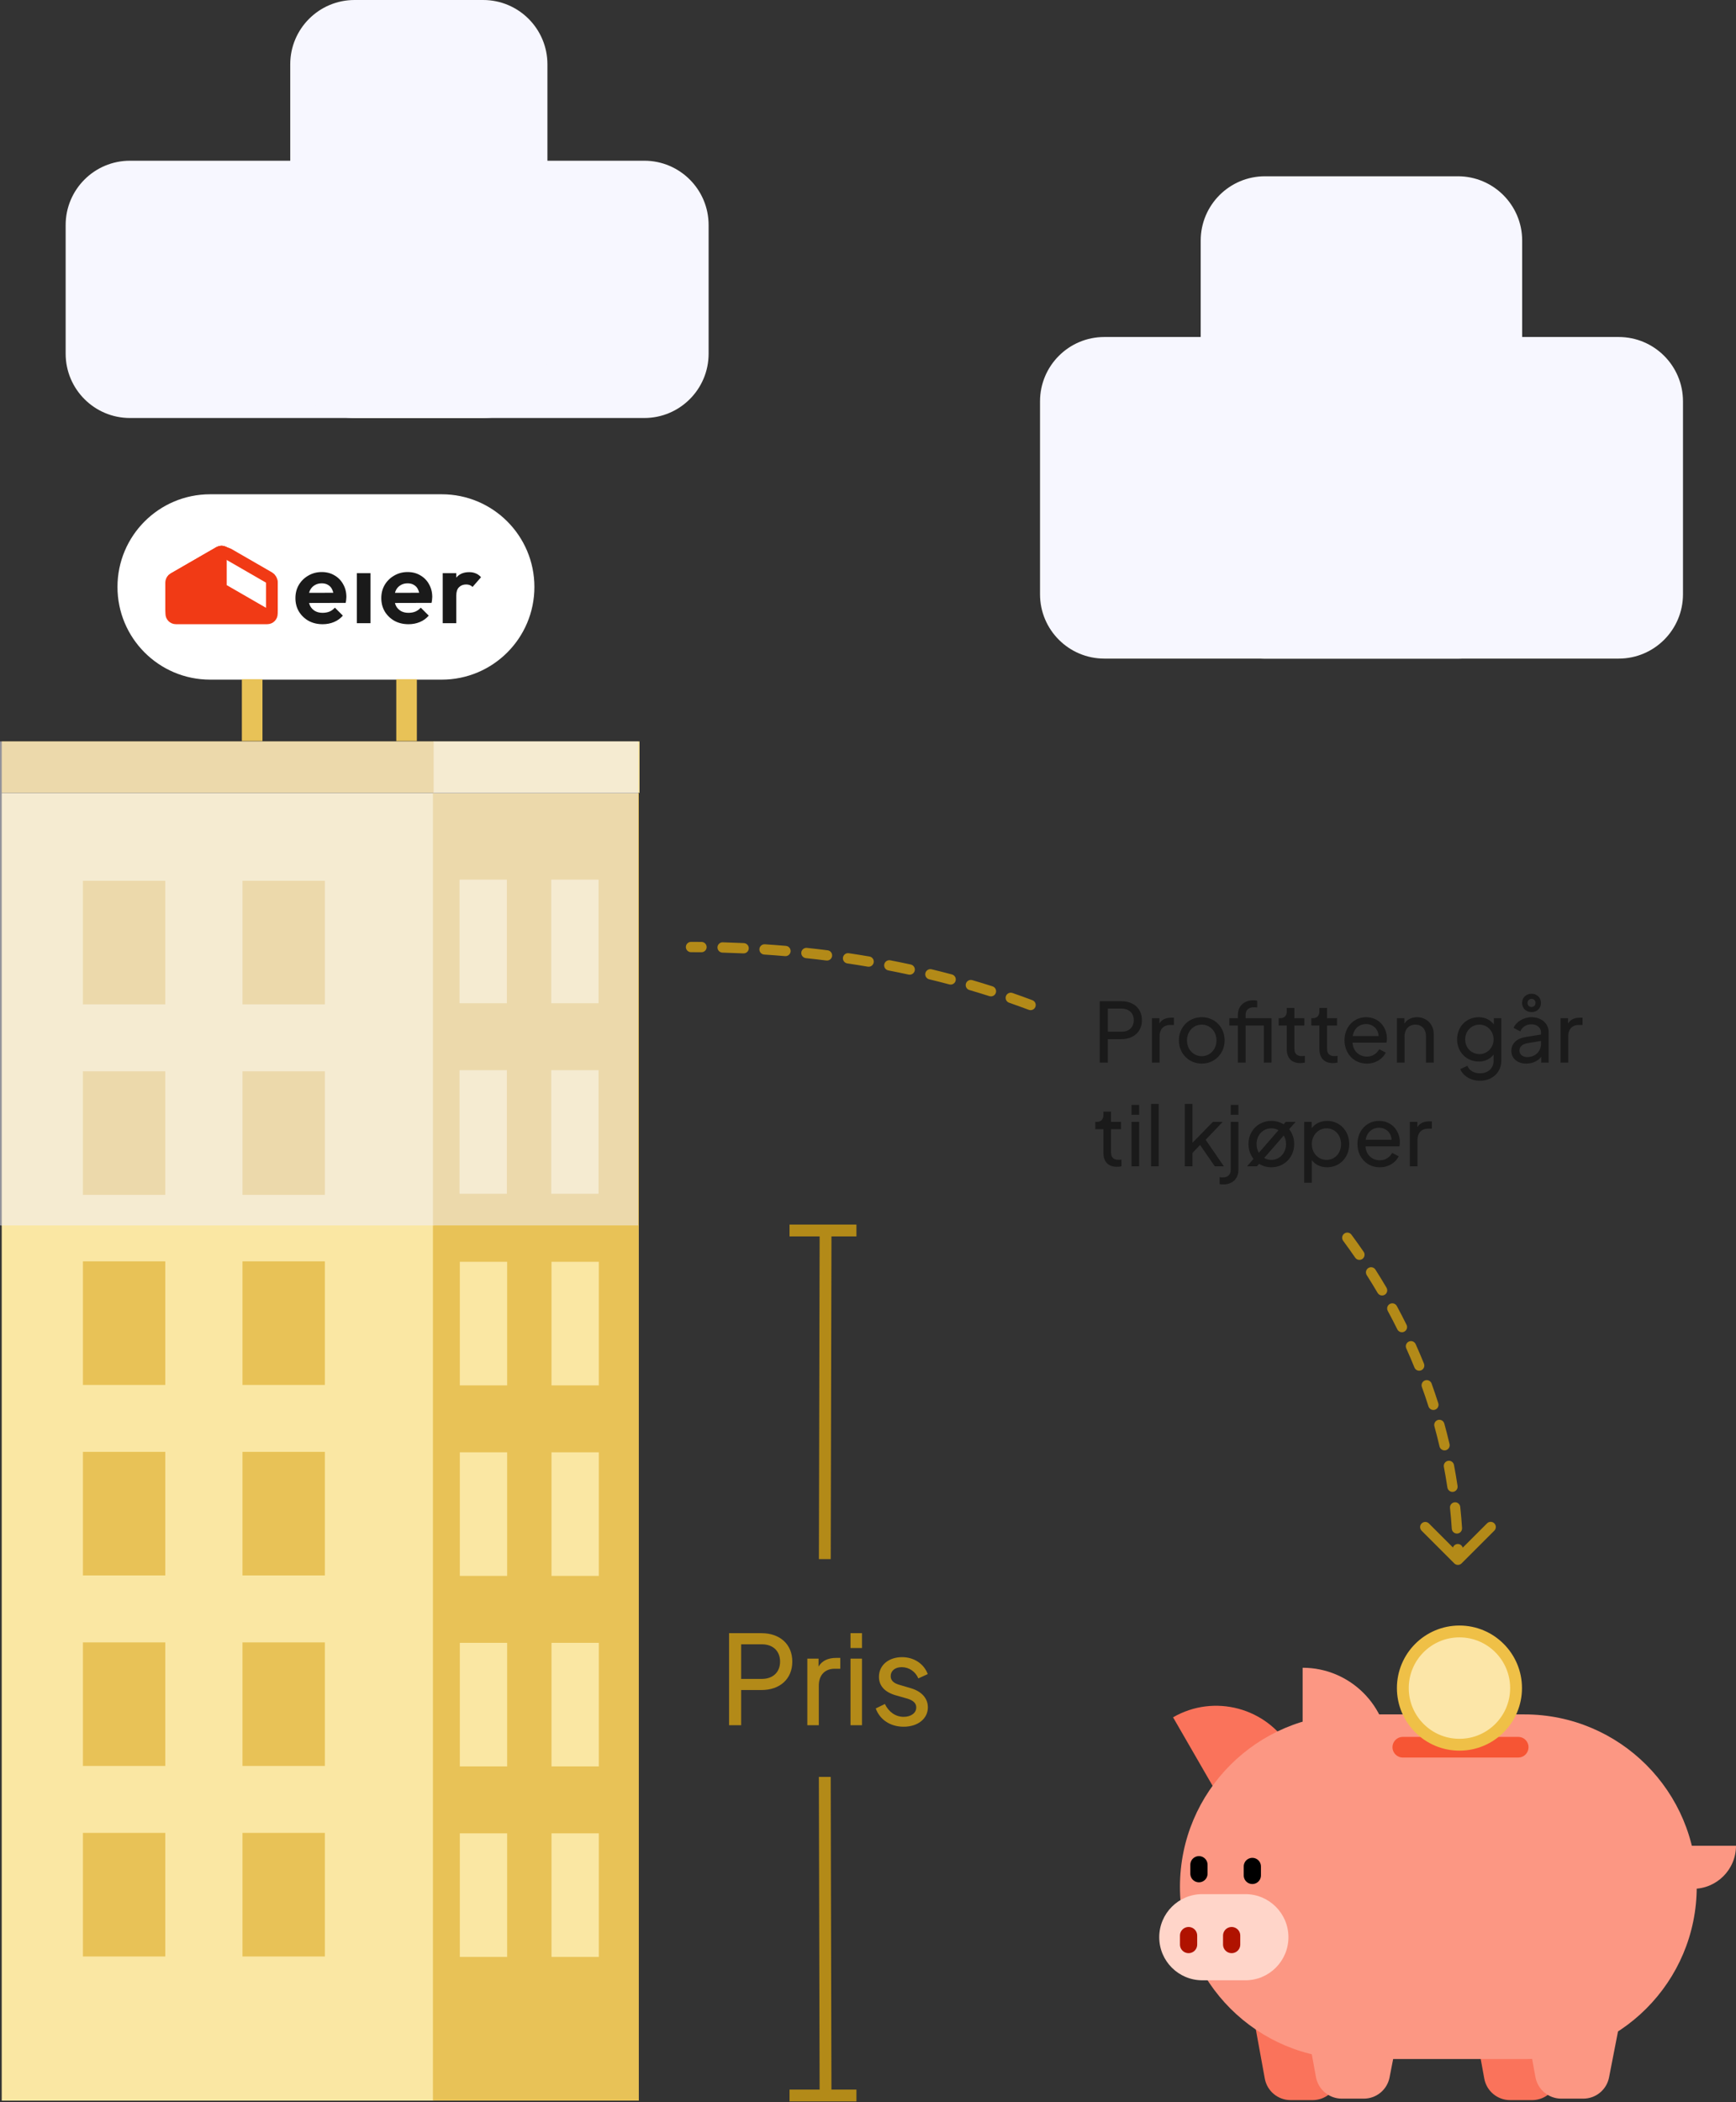 <svg display="block" role="presentation" viewBox="0 0 437 529" xmlns="http://www.w3.org/2000/svg"><rect x="0" y="0" width="437" height="529" fill="#333333" stroke="none"/><g d="M 32.711 105.185 C 23.772 105.185 16.526 97.939 16.526 89 L 16.526 56.63 C 16.526 47.691 23.772 40.445 32.711 40.445 L 162.192 40.445 C 171.13 40.445 178.377 47.691 178.377 56.63 L 178.377 89 C 178.377 97.939 171.13 105.185 162.192 105.185 Z M 137.802 89.018 C 137.802 97.956 130.556 105.203 121.617 105.203 L 89.247 105.203 C 80.308 105.203 73.062 97.956 73.062 89.018 L 73.062 16.185 C 73.062 7.246 80.308 0 89.247 0 L 121.617 0 C 130.556 0 137.802 7.246 137.802 16.185 Z M 277.989 165.729 C 269.05 165.729 261.804 158.483 261.804 149.544 L 261.804 100.989 C 261.804 92.05 269.05 84.804 277.989 84.804 L 407.47 84.804 C 416.409 84.804 423.655 92.05 423.655 100.989 L 423.655 149.544 C 423.655 158.483 416.409 165.729 407.47 165.729 Z M 383.174 149.562 C 383.174 158.501 375.928 165.747 366.99 165.747 L 318.434 165.747 C 309.495 165.747 302.249 158.501 302.249 149.562 L 302.249 60.544 C 302.249 51.605 309.495 44.359 318.434 44.359 L 366.99 44.359 C 375.928 44.359 383.174 51.605 383.174 60.544 Z M 0.435 308.338 L 109.272 308.338 L 109.272 528.602 L 0.435 528.602 Z M 108.98 308.338 L 160.807 308.338 L 160.807 528.602 L 108.98 528.602 Z M 20.875 317.407 L 41.605 317.407 L 41.605 348.503 L 20.875 348.503 Z M 20.875 365.347 L 41.605 365.347 L 41.605 396.444 L 20.875 396.444 Z M 20.875 413.286 L 41.605 413.286 L 41.605 444.383 L 20.875 444.383 Z M 20.875 461.227 L 41.605 461.227 L 41.605 492.323 L 20.875 492.323 Z M 61.041 317.407 L 81.772 317.407 L 81.772 348.503 L 61.041 348.503 Z M 61.041 365.347 L 81.772 365.347 L 81.772 396.444 L 61.041 396.444 Z M 61.041 413.286 L 81.772 413.286 L 81.772 444.383 L 61.041 444.383 Z M 61.041 461.227 L 81.772 461.227 L 81.772 492.323 L 61.041 492.323 Z M 115.751 317.521 L 127.66 317.521 L 127.66 348.617 L 115.751 348.617 Z M 115.751 365.461 L 127.66 365.461 L 127.66 396.558 L 115.751 396.558 Z M 115.751 413.4 L 127.66 413.4 L 127.66 444.497 L 115.751 444.497 Z M 115.751 461.341 L 127.66 461.341 L 127.66 492.437 L 115.751 492.437 Z M 138.828 317.521 L 150.737 317.521 L 150.737 348.617 L 138.828 348.617 Z M 138.828 365.461 L 150.737 365.461 L 150.737 396.558 L 138.828 396.558 Z M 138.828 413.4 L 150.737 413.4 L 150.737 444.497 L 138.828 444.497 Z M 138.828 461.341 L 150.737 461.341 L 150.737 492.437 L 138.828 492.437 Z M 0.435 199.615 L 109.272 199.615 L 109.272 308.452 L 0.435 308.452 Z M 108.98 199.615 L 160.807 199.615 L 160.807 308.452 L 108.98 308.452 Z M 20.875 221.641 L 41.605 221.641 L 41.605 252.738 L 20.875 252.738 Z M 20.875 269.581 L 41.605 269.581 L 41.605 300.677 L 20.875 300.677 Z M 61.04 221.641 L 81.771 221.641 L 81.771 252.738 L 61.04 252.738 Z M 61.04 269.581 L 81.771 269.581 L 81.771 300.677 L 61.04 300.677 Z M 115.681 221.359 L 127.59 221.359 L 127.59 252.456 L 115.681 252.456 Z M 115.681 269.299 L 127.59 269.299 L 127.59 300.396 L 115.681 300.396 Z M 138.76 221.359 L 150.669 221.359 L 150.669 252.456 L 138.76 252.456 Z M 138.76 269.299 L 150.669 269.299 L 150.669 300.396 L 138.76 300.396 Z M 0.435 186.568 L 109.272 186.568 L 109.272 199.525 L 0.435 199.525 Z M 109.158 186.568 L 160.984 186.568 L 160.984 199.525 L 109.158 199.525 Z M 207.813 528.614 L 207.62 447.137 M 207.628 392.335 L 207.813 310.935 M 198.745 309.642 L 215.588 309.642 M 198.745 527.315 L 215.588 527.315 M 183.524 434.138 L 183.524 410.972 L 191.702 410.972 C 196.304 410.972 199.444 413.739 199.444 418.124 C 199.444 422.509 196.304 425.275 191.702 425.275 L 186.571 425.275 L 186.571 434.138 Z M 186.571 422.477 L 191.796 422.477 C 194.562 422.477 196.366 420.798 196.366 418.124 C 196.366 415.449 194.562 413.77 191.796 413.77 L 186.571 413.77 Z M 203.224 434.138 L 203.224 417.378 L 206.054 417.378 L 206.054 419.368 C 206.925 417.906 208.448 417.191 210.5 417.191 L 211.527 417.191 L 211.527 419.927 L 210.065 419.927 C 207.702 419.927 206.116 421.482 206.116 424.156 L 206.116 434.138 Z M 214.096 414.703 L 214.096 410.972 L 216.987 410.972 L 216.987 414.703 Z M 214.096 434.138 L 214.096 417.378 L 216.987 417.378 L 216.987 434.138 Z M 227.477 434.512 C 224.118 434.512 221.475 432.739 220.449 429.909 L 222.749 428.789 C 223.714 430.811 225.455 432.024 227.477 432.024 C 229.28 432.024 230.648 431.091 230.648 429.66 C 230.648 428.199 229.155 427.639 228.13 427.359 L 225.611 426.644 C 222.594 425.804 221.257 424.125 221.257 421.948 C 221.257 418.963 223.776 417.005 227.072 417.005 C 229.995 417.005 232.545 418.59 233.54 421.265 L 231.177 422.353 C 230.43 420.612 228.813 419.523 226.979 419.523 C 225.3 419.523 224.211 420.456 224.211 421.762 C 224.211 423.224 225.517 423.721 226.512 424.001 L 229.249 424.809 C 231.954 425.587 233.571 427.328 233.571 429.629 C 233.571 432.49 231.052 434.512 227.477 434.512 Z M 0 186.568 L 160.663 186.568 L 160.663 308.362 L 0 308.362 Z M 318.385 523.053 L 316.007 510.018 C 315.267 505.964 318.383 502.234 322.498 502.234 L 332.974 502.234 C 337.126 502.234 340.247 506.02 339.453 510.096 L 336.912 523.132 C 336.307 526.232 333.591 528.469 330.433 528.469 L 324.876 528.469 C 321.689 528.469 318.956 526.19 318.385 523.053 Z M 373.635 523.053 L 371.257 510.018 C 370.516 505.964 373.631 502.234 377.748 502.234 L 388.224 502.234 C 392.374 502.234 395.496 506.02 394.703 510.096 L 392.161 523.132 C 391.556 526.232 388.84 528.468 385.682 528.469 L 380.126 528.469 C 376.938 528.469 374.206 526.19 373.635 523.053 Z M 295.291 432.142 C 305.653 426.16 318.923 429.714 324.905 440.078 L 306.131 450.917 Z M 437 464.463 C 437 470.453 432.147 475.303 426.16 475.303 C 420.174 475.303 415.321 470.45 415.321 464.463 Z M 383.755 431.412 L 340.392 431.412 C 316.445 431.412 297.03 450.825 297.03 474.774 C 297.03 498.721 316.445 518.136 340.392 518.136 L 383.755 518.136 C 407.703 518.136 427.117 498.721 427.117 474.774 C 427.117 450.825 407.703 431.412 383.755 431.412 Z M 313.494 476.64 L 302.652 476.64 C 296.665 476.64 291.812 481.494 291.812 487.48 C 291.812 493.467 296.665 498.32 302.652 498.32 L 313.494 498.32 C 319.481 498.32 324.334 493.467 324.334 487.48 C 324.334 481.494 319.481 476.64 313.494 476.64 Z M 301.367 489.282 L 301.367 487.115 C 301.382 486.33 300.973 485.598 300.295 485.201 C 299.618 484.804 298.779 484.804 298.102 485.201 C 297.425 485.598 297.015 486.33 297.031 487.115 L 297.031 489.282 C 297.015 490.067 297.425 490.799 298.102 491.196 C 298.779 491.594 299.618 491.594 300.295 491.196 C 300.973 490.799 301.382 490.067 301.367 489.282 Z M 312.209 489.282 L 312.209 487.115 C 312.225 486.33 311.815 485.598 311.138 485.201 C 310.461 484.804 309.622 484.804 308.945 485.201 C 308.268 485.598 307.858 486.33 307.874 487.115 L 307.874 489.282 C 307.858 490.067 308.268 490.799 308.945 491.196 C 309.622 491.594 310.461 491.594 311.138 491.196 C 311.815 490.799 312.225 490.067 312.209 489.282 Z M 303.976 471.452 L 303.976 469.284 C 303.992 468.5 303.582 467.768 302.905 467.37 C 302.228 466.973 301.389 466.973 300.711 467.37 C 300.034 467.768 299.624 468.5 299.64 469.284 L 299.64 471.452 C 299.624 472.237 300.034 472.969 300.711 473.366 C 301.389 473.763 302.228 473.763 302.905 473.366 C 303.582 472.969 303.992 472.237 303.976 471.452 Z M 317.416 471.883 L 317.416 469.716 C 317.432 468.931 317.022 468.199 316.345 467.802 C 315.667 467.405 314.829 467.405 314.151 467.802 C 313.474 468.199 313.064 468.931 313.08 469.716 L 313.08 471.883 C 313.064 472.668 313.474 473.4 314.151 473.797 C 314.829 474.194 315.667 474.194 316.345 473.797 C 317.022 473.4 317.432 472.668 317.416 471.883 Z M 327.908 419.67 C 339.873 419.67 349.587 429.382 349.587 441.349 L 327.908 441.349 Z M 382.179 437.065 L 353.123 437.065 C 352.433 437.065 351.771 437.339 351.283 437.827 C 350.796 438.315 350.522 438.977 350.522 439.667 L 350.522 439.669 C 350.522 440.359 350.796 441.021 351.283 441.509 C 351.771 441.997 352.433 442.271 353.123 442.271 L 382.179 442.271 C 382.868 442.271 383.53 441.997 384.018 441.509 C 384.506 441.021 384.779 440.359 384.779 439.669 L 384.779 439.667 C 384.779 438.977 384.506 438.315 384.018 437.827 C 383.53 437.339 382.868 437.065 382.179 437.065 Z M 386.515 522.683 L 384.137 509.648 C 383.396 505.594 386.511 501.864 390.628 501.864 L 401.104 501.864 C 405.254 501.864 408.376 505.65 407.583 509.726 L 405.041 522.762 C 404.436 525.862 401.72 528.098 398.562 528.098 L 393.006 528.098 C 389.818 528.099 387.086 525.82 386.515 522.683 Z M 331.265 522.683 L 328.887 509.648 C 328.146 505.594 331.262 501.864 335.378 501.864 L 345.854 501.864 C 350.005 501.864 353.127 505.65 352.333 509.726 L 349.791 522.762 C 349.186 525.862 346.471 528.098 343.313 528.098 L 337.756 528.098 C 334.568 528.099 331.836 525.819 331.265 522.683 Z M 367.384 439.041 C 359.512 439.041 353.131 432.66 353.131 424.789 L 353.131 424.789 C 353.131 416.918 359.512 410.537 367.384 410.537 L 367.384 410.537 C 375.255 410.537 381.636 416.918 381.636 424.789 L 381.636 424.789 C 381.636 432.66 375.255 439.041 367.384 439.041 Z M 173.947 237.015 C 173.232 237.015 172.652 237.596 172.652 238.311 C 172.652 239.027 173.232 239.607 173.947 239.607 Z M 366.086 393.412 C 366.592 393.918 367.413 393.918 367.919 393.412 L 376.164 385.166 C 376.67 384.66 376.67 383.84 376.164 383.334 C 375.659 382.829 374.839 382.829 374.333 383.334 L 367.003 390.663 L 359.673 383.334 C 359.164 382.85 358.361 382.86 357.864 383.357 C 357.367 383.854 357.357 384.657 357.841 385.166 Z M 176.605 239.619 C 177.309 239.608 177.875 239.038 177.881 238.335 C 177.888 237.631 177.332 237.051 176.629 237.028 Z M 181.94 237.124 C 181.224 237.105 180.628 237.669 180.608 238.384 C 180.589 239.1 181.153 239.696 181.868 239.715 Z M 187.105 239.908 C 187.574 239.941 188.024 239.717 188.281 239.323 C 188.538 238.929 188.561 238.427 188.342 238.011 C 188.123 237.595 187.695 237.331 187.225 237.32 Z M 192.541 237.618 C 191.826 237.571 191.209 238.112 191.162 238.826 C 191.115 239.54 191.656 240.157 192.37 240.204 Z M 197.585 240.598 C 198.054 240.651 198.514 240.445 198.787 240.061 C 199.06 239.677 199.103 239.175 198.899 238.75 C 198.696 238.325 198.277 238.044 197.807 238.017 Z M 203.114 238.525 C 202.41 238.462 201.785 238.975 201.71 239.679 C 201.636 240.382 202.139 241.016 202.841 241.102 Z M 208.031 241.706 C 208.735 241.785 209.372 241.284 209.462 240.581 C 209.551 239.879 209.059 239.234 208.357 239.135 Z M 213.644 239.863 C 212.944 239.774 212.302 240.26 212.198 240.958 C 212.094 241.656 212.568 242.308 213.263 242.426 Z M 218.422 243.249 C 218.882 243.337 219.355 243.169 219.657 242.81 C 219.959 242.451 220.043 241.957 219.877 241.518 C 219.711 241.079 219.321 240.764 218.857 240.695 Z M 224.109 241.651 C 223.407 241.515 222.727 241.974 222.591 242.677 C 222.454 243.379 222.914 244.059 223.616 244.196 Z M 228.736 245.246 C 229.431 245.389 230.111 244.945 230.262 244.251 C 230.413 243.558 229.977 242.872 229.285 242.713 Z M 234.486 243.905 C 233.797 243.753 233.113 244.18 232.947 244.866 C 232.781 245.552 233.194 246.244 233.877 246.424 Z M 238.948 247.711 C 239.399 247.841 239.884 247.717 240.218 247.387 C 240.551 247.057 240.68 246.572 240.555 246.12 C 240.43 245.668 240.07 245.319 239.615 245.207 Z M 244.747 246.641 C 244.062 246.445 243.346 246.839 243.146 247.523 C 242.946 248.207 243.336 248.925 244.019 249.129 Z M 249.028 250.661 C 249.473 250.815 249.966 250.716 250.317 250.402 C 250.668 250.088 250.821 249.609 250.717 249.15 C 250.613 248.691 250.268 248.324 249.816 248.192 Z M 254.864 249.873 C 254.188 249.639 253.449 249.997 253.215 250.673 C 252.98 251.349 253.338 252.087 254.014 252.322 Z M 258.948 254.106 C 259.384 254.28 259.88 254.204 260.244 253.909 C 260.609 253.613 260.785 253.144 260.706 252.682 C 260.626 252.219 260.302 251.836 259.86 251.68 Z M 340.198 310.694 C 339.773 310.118 338.961 309.997 338.386 310.422 C 337.81 310.847 337.689 311.659 338.114 312.234 Z M 341.158 316.504 C 341.572 317.07 342.361 317.205 342.939 316.808 C 343.517 316.41 343.674 315.626 343.294 315.037 Z M 346.234 319.48 C 345.849 318.877 345.048 318.699 344.445 319.083 C 343.841 319.468 343.663 320.268 344.048 320.872 Z M 346.777 325.331 C 347.005 325.743 347.439 325.999 347.91 325.999 C 348.381 325.999 348.815 325.744 349.043 325.332 C 349.272 324.921 349.26 324.418 349.011 324.018 Z M 351.629 328.661 C 351.413 328.245 350.99 327.977 350.522 327.961 C 350.054 327.945 349.613 328.184 349.37 328.584 C 349.127 328.985 349.119 329.485 349.349 329.893 Z M 351.755 334.545 C 352.08 335.171 352.846 335.421 353.479 335.109 C 354.111 334.796 354.377 334.035 354.078 333.397 Z M 356.35 338.215 C 356.047 337.579 355.292 337.301 354.649 337.589 C 354.006 337.878 353.712 338.627 353.986 339.276 Z M 356.039 344.084 C 356.203 344.526 356.595 344.844 357.062 344.914 C 357.528 344.984 357.996 344.794 358.283 344.419 C 358.569 344.045 358.63 343.544 358.44 343.111 Z M 360.349 348.094 C 360.086 347.451 359.362 347.129 358.708 347.365 C 358.054 347.602 357.703 348.312 357.912 348.975 Z M 359.595 353.929 C 359.822 354.597 360.543 354.961 361.215 354.747 C 361.888 354.533 362.266 353.819 362.064 353.143 Z M 363.581 358.249 C 363.467 357.793 363.114 357.435 362.66 357.313 C 362.206 357.191 361.722 357.325 361.394 357.662 C 361.067 357.999 360.948 358.488 361.083 358.938 Z M 362.374 364.006 C 362.55 364.688 363.238 365.104 363.924 364.944 C 364.609 364.783 365.041 364.105 364.897 363.416 Z M 366.007 368.636 C 365.872 367.933 365.193 367.473 364.491 367.608 C 363.788 367.742 363.327 368.421 363.462 369.124 Z M 364.341 374.277 C 364.396 374.745 364.703 375.147 365.14 375.324 C 365.578 375.502 366.078 375.427 366.444 375.13 C 366.811 374.832 366.987 374.359 366.903 373.894 Z M 367.582 379.182 C 367.501 378.475 366.865 377.966 366.157 378.041 C 365.449 378.117 364.935 378.75 365.005 379.458 Z M 365.453 384.666 C 365.473 385.136 365.746 385.557 366.165 385.769 C 366.585 385.98 367.086 385.947 367.475 385.684 C 367.864 385.42 368.08 384.966 368.039 384.498 Z M 368.269 389.833 C 368.273 389.36 368.02 388.924 367.608 388.692 C 367.197 388.461 366.692 388.472 366.291 388.721 C 365.889 388.969 365.655 389.417 365.679 389.888 Z M 173.947 238.311 L 173.947 239.607 C 174.836 239.607 175.722 239.611 176.605 239.619 L 176.617 238.323 L 176.629 237.028 C 175.738 237.019 174.844 237.015 173.947 237.015 Z M 181.904 238.42 L 181.868 239.715 C 183.625 239.763 185.371 239.828 187.105 239.908 L 187.165 238.614 L 187.225 237.32 C 185.464 237.239 183.702 237.173 181.94 237.124 Z M 192.455 238.911 L 192.37 240.204 C 194.122 240.319 195.86 240.45 197.585 240.598 L 197.697 239.307 L 197.807 238.017 C 196.053 237.866 194.297 237.734 192.541 237.618 Z M 202.978 239.814 L 202.841 241.102 C 204.584 241.287 206.314 241.488 208.031 241.706 L 208.194 240.421 L 208.357 239.135 C 206.612 238.914 204.864 238.71 203.114 238.525 Z M 213.454 241.145 L 213.263 242.426 C 214.997 242.684 216.717 242.959 218.422 243.249 L 218.64 241.972 L 218.857 240.695 C 217.134 240.401 215.396 240.123 213.644 239.863 Z M 223.863 242.923 L 223.616 244.196 C 225.338 244.529 227.045 244.879 228.736 245.246 L 229.01 243.98 L 229.285 242.713 C 227.575 242.342 225.85 241.988 224.109 241.651 Z M 234.181 245.164 L 233.877 246.424 C 235.583 246.836 237.273 247.265 238.948 247.711 L 239.281 246.46 L 239.615 245.207 C 237.91 244.753 236.2 244.319 234.486 243.905 Z M 244.383 247.885 L 244.019 249.129 C 245.706 249.622 247.376 250.133 249.028 250.661 L 249.422 249.426 L 249.816 248.192 C 248.133 247.654 246.443 247.137 244.747 246.641 Z M 254.439 251.097 L 254.014 252.322 C 255.677 252.899 257.321 253.493 258.948 254.106 L 259.404 252.892 L 259.86 251.68 C 258.202 251.057 256.537 250.454 254.864 249.873 Z M 339.156 311.464 L 338.114 312.234 C 339.158 313.646 340.173 315.07 341.158 316.504 L 342.226 315.771 L 343.294 315.037 C 342.287 313.571 341.255 312.123 340.198 310.694 Z M 345.141 320.176 L 344.048 320.872 C 344.983 322.343 345.893 323.829 346.777 325.331 L 347.894 324.675 L 349.011 324.018 C 348.112 322.489 347.186 320.976 346.234 319.48 Z M 350.489 329.278 L 349.349 329.893 C 350.182 331.435 350.984 332.986 351.755 334.545 L 352.917 333.971 L 354.078 333.397 C 353.291 331.803 352.474 330.224 351.629 328.661 Z M 355.168 338.745 L 353.986 339.276 C 354.7 340.866 355.384 342.469 356.039 344.084 L 357.239 343.598 L 358.44 343.111 C 357.774 341.466 357.077 339.834 356.35 338.215 Z M 359.131 348.535 L 357.912 348.975 C 358.505 350.616 359.066 352.267 359.595 353.929 L 360.829 353.536 L 362.064 353.143 C 361.525 351.449 360.953 349.766 360.349 348.094 Z M 362.332 358.594 L 361.083 358.938 C 361.549 360.624 361.979 362.314 362.374 364.006 L 363.636 363.711 L 364.897 363.416 C 364.493 361.685 364.054 359.963 363.581 358.249 Z M 364.735 368.88 L 363.462 369.124 C 363.791 370.841 364.084 372.559 364.341 374.277 L 365.622 374.085 L 366.903 373.894 C 366.64 372.135 366.342 370.382 366.007 368.636 Z M 366.294 379.32 L 365.005 379.458 C 365.192 381.195 365.341 382.932 365.453 384.666 L 366.746 384.582 L 368.039 384.498 C 367.924 382.723 367.772 380.951 367.582 379.182 Z M 366.974 389.86 L 365.679 389.888 C 365.697 390.758 365.707 391.628 365.707 392.496 L 368.298 392.496 C 368.298 391.609 368.289 390.721 368.269 389.833 Z M 276.84 267.393 L 276.84 251.949 L 282.292 251.949 C 285.361 251.949 287.454 253.794 287.454 256.717 C 287.454 259.639 285.361 261.485 282.292 261.485 L 278.872 261.485 L 278.872 267.393 Z M 278.872 259.618 L 282.355 259.618 C 284.199 259.618 285.401 258.499 285.401 256.717 C 285.401 254.934 284.199 253.814 282.355 253.814 L 278.872 253.814 Z M 289.974 267.393 L 289.974 256.219 L 291.86 256.219 L 291.86 257.546 C 292.441 256.572 293.456 256.095 294.825 256.095 L 295.509 256.095 L 295.509 257.919 L 294.534 257.919 C 292.959 257.919 291.901 258.956 291.901 260.739 L 291.901 267.393 Z M 302.528 267.641 C 299.315 267.641 296.765 265.175 296.765 261.796 C 296.765 258.458 299.253 255.971 302.528 255.971 C 305.762 255.971 308.271 258.437 308.271 261.796 C 308.271 265.216 305.68 267.641 302.528 267.641 Z M 302.528 265.776 C 304.602 265.776 306.219 264.076 306.219 261.796 C 306.219 259.536 304.602 257.836 302.528 257.836 C 300.414 257.836 298.797 259.536 298.797 261.796 C 298.797 264.076 300.414 265.776 302.528 265.776 Z M 311.603 267.393 L 311.603 258.064 L 309.467 258.064 L 309.467 256.219 L 311.603 256.219 L 311.603 255.431 C 311.603 253.026 313.344 251.7 315.5 251.7 C 315.79 251.7 316.226 251.741 316.474 251.803 L 316.474 253.524 C 316.228 253.484 315.978 253.464 315.728 253.462 C 314.443 253.462 313.551 254.001 313.551 255.431 L 313.551 256.219 L 320.081 256.219 L 320.081 267.393 L 318.154 267.393 L 318.154 258.064 L 313.551 258.064 L 313.551 267.393 Z M 327.31 267.517 C 325.134 267.517 323.91 266.232 323.91 263.952 L 323.91 258.064 L 321.879 258.064 L 321.879 256.219 L 322.293 256.219 C 323.288 256.219 323.91 255.577 323.91 254.561 L 323.91 253.648 L 325.838 253.648 L 325.838 256.219 L 328.347 256.219 L 328.347 258.064 L 325.838 258.064 L 325.838 263.889 C 325.838 265.029 326.336 265.755 327.704 265.755 C 327.912 265.755 328.223 265.735 328.471 265.693 L 328.471 267.393 C 328.089 267.473 327.7 267.515 327.31 267.517 Z M 335.53 267.517 C 333.353 267.517 332.13 266.232 332.13 263.952 L 332.13 258.064 L 330.099 258.064 L 330.099 256.219 L 330.513 256.219 C 331.508 256.219 332.13 255.577 332.13 254.561 L 332.13 253.648 L 334.058 253.648 L 334.058 256.219 L 336.566 256.219 L 336.566 258.064 L 334.058 258.064 L 334.058 263.889 C 334.058 265.029 334.555 265.755 335.924 265.755 C 336.131 265.755 336.442 265.735 336.691 265.693 L 336.691 267.393 C 336.309 267.473 335.92 267.515 335.53 267.517 Z M 344.046 267.641 C 340.833 267.641 338.449 265.133 338.449 261.775 C 338.449 258.416 340.792 255.971 343.881 255.971 C 347.177 255.971 349.126 258.562 349.126 261.34 C 349.126 261.65 349.084 262.044 349.022 262.376 L 340.481 262.376 C 340.585 264.532 342.181 265.879 344.067 265.879 C 345.56 265.879 346.555 265.113 347.198 264.034 L 348.815 264.864 C 348.131 266.418 346.327 267.641 344.046 267.641 Z M 343.881 257.691 C 342.202 257.691 340.792 258.831 340.523 260.718 L 347.032 260.718 C 346.97 258.935 345.602 257.691 343.881 257.691 Z M 351.64 267.393 L 351.64 256.219 L 353.526 256.219 L 353.526 257.588 C 354.19 256.551 355.33 255.971 356.718 255.971 C 359.102 255.971 360.906 257.753 360.906 260.158 L 360.906 267.393 L 358.958 267.393 L 358.958 260.78 C 358.958 258.935 357.859 257.836 356.283 257.836 C 354.707 257.836 353.568 258.956 353.568 260.78 L 353.568 267.393 Z M 372.576 271.954 C 370.192 271.954 368.326 270.772 367.58 269.03 L 369.384 268.201 C 369.777 269.259 370.897 270.088 372.555 270.088 C 374.442 270.088 375.976 268.969 375.976 266.916 L 375.976 265.362 C 375.147 266.502 373.779 267.124 372.266 267.124 C 369.114 267.124 366.792 264.698 366.792 261.547 C 366.792 258.396 369.094 255.971 372.245 255.971 C 373.82 255.971 375.147 256.633 376.038 257.774 L 376.038 256.219 L 377.924 256.219 L 377.924 266.916 C 377.924 269.818 375.686 271.954 372.576 271.954 Z M 372.431 265.257 C 374.421 265.257 375.976 263.599 375.976 261.547 C 375.976 259.494 374.421 257.836 372.431 257.836 C 370.379 257.836 368.824 259.494 368.824 261.547 C 368.824 263.62 370.358 265.257 372.431 265.257 Z M 385.537 254.685 C 384.23 254.685 383.153 253.794 383.153 252.384 C 383.153 250.975 384.21 250.062 385.537 250.062 C 386.843 250.062 387.9 250.975 387.9 252.384 C 387.9 253.773 386.843 254.685 385.537 254.685 Z M 385.537 253.4 C 386.096 253.4 386.532 252.985 386.532 252.384 C 386.532 251.762 386.096 251.348 385.537 251.348 C 384.977 251.348 384.521 251.741 384.521 252.384 C 384.521 252.985 384.936 253.4 385.537 253.4 Z M 384.189 267.641 C 381.992 267.641 380.458 266.357 380.458 264.47 C 380.458 262.708 381.578 261.361 384.106 260.946 L 387.921 260.324 L 387.921 259.805 C 387.921 258.603 386.926 257.753 385.474 257.753 C 384.169 257.753 383.153 258.479 382.697 259.536 L 381.017 258.665 C 381.639 257.131 383.526 255.971 385.516 255.971 C 388.066 255.971 389.849 257.546 389.849 259.805 L 389.849 267.393 L 387.963 267.393 L 387.963 265.942 C 387.175 266.979 385.827 267.641 384.189 267.641 Z M 382.489 264.408 C 382.489 265.32 383.298 266.004 384.417 266.004 C 386.511 266.004 387.921 264.532 387.921 262.645 L 387.921 261.941 L 384.542 262.5 C 383.09 262.749 382.489 263.454 382.489 264.408 Z M 392.838 267.393 L 392.838 256.219 L 394.724 256.219 L 394.724 257.546 C 395.305 256.572 396.321 256.095 397.689 256.095 L 398.373 256.095 L 398.373 257.919 L 397.399 257.919 C 395.824 257.919 394.766 258.956 394.766 260.739 L 394.766 267.393 Z M 281.152 293.61 C 278.975 293.61 277.753 292.326 277.753 290.045 L 277.753 284.158 L 275.721 284.158 L 275.721 282.313 L 276.135 282.313 C 277.13 282.313 277.753 281.67 277.753 280.654 L 277.753 279.742 L 279.68 279.742 L 279.68 282.313 L 282.188 282.313 L 282.188 284.158 L 279.68 284.158 L 279.68 289.983 C 279.68 291.123 280.178 291.848 281.546 291.848 C 281.754 291.848 282.064 291.828 282.313 291.786 L 282.313 293.486 C 281.931 293.567 281.542 293.608 281.152 293.61 Z M 284.832 280.53 L 284.832 278.042 L 286.759 278.042 L 286.759 280.53 Z M 284.832 293.486 L 284.832 282.313 L 286.759 282.313 L 286.759 293.486 Z M 289.751 293.486 L 289.751 277.793 L 291.679 277.793 L 291.679 293.486 Z M 298.254 293.486 L 298.254 277.793 L 300.182 277.793 L 300.182 287.558 L 305.323 282.313 L 307.79 282.313 L 303.499 286.811 L 308.08 293.486 L 305.8 293.486 L 302.089 288.117 L 300.182 290.128 L 300.182 293.486 Z M 309.814 280.53 L 309.814 278.042 L 311.742 278.042 L 311.742 280.53 Z M 307.906 298.047 C 307.657 298.047 307.223 298.026 307.015 297.965 L 307.015 296.223 C 307.284 296.264 307.575 296.285 307.844 296.285 C 308.964 296.285 309.814 295.663 309.814 294.357 L 309.814 282.313 L 311.742 282.313 L 311.742 294.357 C 311.742 296.762 310.083 298.047 307.906 298.047 Z M 313.925 293.486 L 315.542 291.62 C 314.754 290.625 314.277 289.341 314.277 287.889 C 314.277 284.552 316.765 282.064 320.04 282.064 C 321.181 282.064 322.238 282.375 323.129 282.914 L 323.647 282.313 L 326.135 282.313 L 324.518 284.158 C 325.306 285.153 325.783 286.438 325.783 287.889 C 325.783 291.31 323.192 293.735 320.04 293.735 C 318.949 293.742 317.878 293.441 316.951 292.864 L 316.413 293.486 Z M 316.308 287.889 C 316.308 288.718 316.516 289.465 316.889 290.087 L 321.823 284.406 C 321.284 284.087 320.667 283.922 320.04 283.93 C 317.926 283.93 316.308 285.629 316.308 287.889 Z M 320.04 291.869 C 322.113 291.869 323.73 290.17 323.73 287.889 C 323.73 287.081 323.523 286.335 323.171 285.733 L 318.237 291.392 C 318.755 291.704 319.377 291.869 320.04 291.869 Z M 328.297 297.632 L 328.297 282.313 L 330.184 282.313 L 330.184 283.888 C 331.055 282.748 332.423 282.064 334.102 282.064 C 337.273 282.064 339.637 284.573 339.637 287.91 C 339.637 291.226 337.273 293.735 334.081 293.735 C 332.484 293.735 331.075 293.093 330.226 291.932 L 330.226 297.632 Z M 333.936 291.869 C 336.051 291.869 337.585 290.17 337.585 287.91 C 337.585 285.629 336.03 283.93 333.936 283.93 C 331.843 283.93 330.226 285.65 330.226 287.91 C 330.226 290.17 331.843 291.869 333.936 291.869 Z M 347.306 293.735 C 344.093 293.735 341.709 291.226 341.709 287.868 C 341.709 284.51 344.052 282.064 347.14 282.064 C 350.437 282.064 352.385 284.655 352.385 287.433 C 352.385 287.744 352.344 288.138 352.282 288.469 L 343.74 288.469 C 343.844 290.625 345.441 291.973 347.327 291.973 C 348.82 291.973 349.815 291.206 350.458 290.128 L 352.075 290.958 C 351.39 292.512 349.587 293.735 347.306 293.735 Z M 347.14 283.784 C 345.462 283.784 344.052 284.925 343.782 286.811 L 350.291 286.811 C 350.229 285.028 348.861 283.784 347.14 283.784 Z M 354.899 293.486 L 354.899 282.313 L 356.785 282.313 L 356.785 283.639 C 357.366 282.665 358.382 282.188 359.75 282.188 L 360.434 282.188 L 360.434 284.012 L 359.46 284.012 C 357.885 284.012 356.827 285.049 356.827 286.832 L 356.827 293.486 Z M 52.895 171.023 C 40.014 171.023 29.573 160.582 29.573 147.701 L 29.573 147.701 C 29.573 134.821 40.014 124.379 52.895 124.379 L 111.2 124.379 C 124.08 124.379 134.522 134.821 134.522 147.701 L 134.522 147.701 C 134.522 160.582 124.08 171.023 111.2 171.023 Z M 81.224 157.076 C 79.902 157.076 78.729 156.799 77.704 156.243 C 76.697 155.688 75.853 154.88 75.253 153.899 C 74.662 152.909 74.366 151.78 74.366 150.513 C 74.366 149.262 74.653 148.151 75.227 147.178 C 75.807 146.2 76.634 145.391 77.625 144.834 C 78.634 144.244 79.755 143.949 80.989 143.949 C 82.206 143.949 83.275 144.226 84.196 144.782 C 85.122 145.308 85.881 146.084 86.386 147.023 C 86.925 147.96 87.194 149.028 87.194 150.226 C 87.194 150.452 87.176 150.686 87.142 150.93 C 87.124 151.155 87.081 151.416 87.012 151.711 L 76.427 151.737 L 76.427 149.184 L 85.421 149.158 L 84.039 150.226 C 84.004 149.48 83.865 148.854 83.622 148.351 C 83.415 147.869 83.059 147.467 82.606 147.204 C 82.171 146.927 81.632 146.788 80.989 146.788 C 80.31 146.788 79.72 146.944 79.216 147.257 C 78.707 147.557 78.299 148.001 78.042 148.533 C 77.782 149.071 77.651 149.714 77.651 150.461 C 77.651 151.225 77.791 151.893 78.069 152.467 C 78.365 153.022 78.782 153.456 79.321 153.769 C 79.86 154.064 80.485 154.211 81.198 154.211 C 81.841 154.211 82.423 154.107 82.944 153.899 C 83.466 153.673 83.918 153.343 84.3 152.909 L 86.308 154.915 C 85.701 155.626 84.931 156.18 84.065 156.53 C 83.196 156.895 82.249 157.076 81.224 157.076 Z M 89.828 156.816 L 89.828 144.235 L 93.269 144.235 L 93.269 156.816 Z M 102.839 157.076 C 101.518 157.076 100.345 156.799 99.319 156.243 C 98.313 155.688 97.468 154.88 96.868 153.899 C 96.278 152.909 95.982 151.78 95.982 150.513 C 95.982 149.262 96.269 148.151 96.842 147.178 C 97.422 146.2 98.25 145.391 99.241 144.834 C 100.249 144.244 101.37 143.949 102.605 143.949 C 103.821 143.949 104.89 144.226 105.812 144.782 C 106.738 145.308 107.497 146.085 108.002 147.023 C 108.54 147.96 108.81 149.028 108.81 150.226 C 108.81 150.452 108.792 150.686 108.757 150.93 C 108.74 151.155 108.697 151.416 108.627 151.711 L 98.042 151.737 L 98.042 149.184 L 107.037 149.158 L 105.655 150.226 C 105.62 149.48 105.481 148.854 105.237 148.351 C 105.031 147.869 104.675 147.467 104.221 147.204 C 103.787 146.927 103.247 146.788 102.605 146.788 C 101.926 146.788 101.336 146.944 100.831 147.257 C 100.323 147.557 99.915 148.001 99.659 148.533 C 99.398 149.071 99.267 149.714 99.267 150.461 C 99.267 151.225 99.406 151.893 99.685 152.467 C 99.969 153.011 100.403 153.463 100.936 153.769 C 101.475 154.064 102.1 154.211 102.813 154.211 C 103.456 154.211 104.038 154.107 104.56 153.899 C 105.082 153.673 105.533 153.343 105.916 152.909 L 107.923 154.915 C 107.316 155.625 106.547 156.179 105.681 156.53 C 104.812 156.895 103.865 157.076 102.839 157.076 Z M 111.443 156.816 L 111.443 144.235 L 114.859 144.235 L 114.859 156.816 Z M 114.859 149.862 L 113.529 148.976 C 113.686 147.431 114.138 146.215 114.885 145.329 C 115.632 144.426 116.71 143.975 118.118 143.975 C 118.726 143.975 119.274 144.078 119.76 144.287 C 120.247 144.479 120.69 144.799 121.09 145.251 L 118.952 147.699 C 118.758 147.49 118.517 147.329 118.249 147.231 C 117.988 147.126 117.683 147.074 117.336 147.074 C 116.606 147.074 116.006 147.309 115.537 147.778 C 115.085 148.229 114.859 148.924 114.859 149.862 Z M 56.386 148.679 L 66.661 154.606 C 67.039 154.825 67.506 154.825 67.885 154.607 C 68.263 154.388 68.496 153.984 68.496 153.547 L 68.496 146.586 C 68.496 146.149 68.261 145.745 67.884 145.527 L 56.385 138.894 C 56.007 138.676 55.541 138.676 55.163 138.894 L 43.667 145.527 C 43.288 145.745 43.054 146.149 43.054 146.586 L 43.054 153.547 C 43.054 153.984 43.287 154.388 43.666 154.606 C 44.044 154.825 44.51 154.825 44.889 154.606 L 55.163 148.679 C 55.542 148.46 56.007 148.46 56.386 148.679 Z M 47.403 154.306 L 55.556 149.602 L 63.71 154.306 Z M 68.387 146.316 L 68.387 153.277 C 68.387 153.714 68.154 154.117 67.775 154.336 C 67.397 154.555 66.931 154.555 66.552 154.336 L 56.278 148.409 C 55.899 148.19 55.666 147.786 55.666 147.349 L 55.666 140.388 C 55.666 139.951 55.899 139.547 56.277 139.329 C 56.656 139.11 57.122 139.11 57.5 139.329 L 67.775 145.256 C 68.153 145.475 68.387 145.879 68.387 146.316 Z M 43.667 145.527 L 55.163 138.894 C 55.542 138.676 56.007 138.676 56.386 138.894 L 67.883 145.527 C 68.262 145.745 68.495 146.15 68.495 146.586 L 68.495 154.442 C 68.495 155.117 67.947 155.665 67.272 155.665 L 44.277 155.665 C 43.602 155.665 43.054 155.117 43.054 154.442 L 43.054 146.586 C 43.054 146.15 43.287 145.745 43.667 145.527 Z M 60.885 170.912 L 66.068 170.912 L 66.068 186.46 L 60.885 186.46 Z M 99.754 170.912 L 104.937 170.912 L 104.937 186.46 L 99.754 186.46 Z" fill="transparent" height="528.614px" id="sTWLjgB4h" width="437px"><path d="M 16.185 64.74 C 7.246 64.74 0 57.494 0 48.556 L 0 16.185 C 0 7.246 7.246 0 16.185 0 L 145.666 0 C 154.604 0 161.851 7.246 161.851 16.185 L 161.851 48.556 C 161.851 57.494 154.604 64.74 145.666 64.74 Z" fill="rgb(247, 247, 255)" height="64.74px" id="bahtIi0Cn" transform="translate(16.526 40.445)" width="161.851px"/><path d="M 64.74 89.018 C 64.74 97.956 57.494 105.203 48.556 105.203 L 16.185 105.203 C 7.246 105.203 0 97.956 0 89.018 L 0 16.185 C 0 7.246 7.246 0 16.185 0 L 48.556 0 C 57.494 0 64.74 7.246 64.74 16.185 Z" fill="rgb(247, 247, 255)" height="105.203px" id="YHjhaincL" transform="translate(73.062 0)" width="64.74px"/><path d="M 16.185 80.925 C 7.246 80.925 0 73.679 0 64.74 L 0 16.185 C 0 7.246 7.246 0 16.185 0 L 145.666 0 C 154.604 0 161.851 7.246 161.851 16.185 L 161.851 64.74 C 161.851 73.679 154.604 80.925 145.666 80.925 Z" fill="rgb(247, 247, 255)" height="80.925px" id="bT09Tr4FR" transform="translate(261.804 84.804)" width="161.851px"/><path d="M 80.925 105.204 C 80.925 114.142 73.679 121.388 64.74 121.388 L 16.185 121.388 C 7.246 121.388 0 114.142 0 105.204 L 0 16.185 C 0 7.246 7.246 0 16.185 0 L 64.74 0 C 73.679 0 80.925 7.246 80.925 16.185 Z" fill="rgb(247, 247, 255)" height="121.388px" id="gsLwHLBt1" transform="translate(302.249 44.359)" width="80.925px"/><path d="M 0 0 L 108.837 0 L 108.837 220.264 L 0 220.264 Z" fill="rgb(250, 231, 163)" height="220.264px" id="QUtooNveA" transform="translate(0.435 308.338)" width="108.837px"/><path d="M 88.105 0 L 139.932 0 L 139.932 220.264 L 88.105 220.264 Z M 0 9.069 L 20.73 9.069 L 20.73 40.166 L 0 40.166 Z M 0 57.01 L 20.73 57.01 L 20.73 88.106 L 0 88.106 Z M 0 104.949 L 20.73 104.949 L 20.73 136.045 L 0 136.045 Z M 0 152.889 L 20.73 152.889 L 20.73 183.986 L 0 183.986 Z M 40.167 9.069 L 60.897 9.069 L 60.897 40.166 L 40.167 40.166 Z M 40.167 57.01 L 60.897 57.01 L 60.897 88.106 L 40.167 88.106 Z M 40.167 104.949 L 60.897 104.949 L 60.897 136.045 L 40.167 136.045 Z M 40.167 152.889 L 60.897 152.889 L 60.897 183.986 L 40.167 183.986 Z" fill="rgb(232, 194, 87)" height="220.264px" id="vlYZBwhID" transform="translate(20.875 308.338)" width="139.932px"/><path d="M 115.316 117.906 L 127.225 117.906 L 127.225 149.002 L 115.316 149.002 Z M 115.316 165.846 L 127.225 165.846 L 127.225 196.943 L 115.316 196.943 Z M 115.316 213.785 L 127.225 213.785 L 127.225 244.882 L 115.316 244.882 Z M 115.316 261.726 L 127.225 261.726 L 127.225 292.822 L 115.316 292.822 Z M 138.394 117.906 L 150.303 117.906 L 150.303 149.002 L 138.394 149.002 Z M 138.394 165.846 L 150.303 165.846 L 150.303 196.943 L 138.394 196.943 Z M 138.394 213.785 L 150.303 213.785 L 150.303 244.882 L 138.394 244.882 Z M 138.394 261.726 L 150.303 261.726 L 150.303 292.822 L 138.394 292.822 Z M 0 0 L 108.837 0 L 108.837 108.837 L 0 108.837 Z" fill="rgb(250, 231, 163)" height="292.822px" id="Em_sxkYmF" transform="translate(0.435 199.615)" width="150.303px"/><path d="M 88.105 0 L 139.932 0 L 139.932 108.837 L 88.105 108.837 Z M 0 22.026 L 20.73 22.026 L 20.73 53.123 L 0 53.123 Z M 0 69.966 L 20.73 69.966 L 20.73 101.063 L 0 101.063 Z M 40.166 22.026 L 60.896 22.026 L 60.896 53.123 L 40.166 53.123 Z M 40.166 69.966 L 60.896 69.966 L 60.896 101.063 L 40.166 101.063 Z" fill="rgb(232, 194, 87)" height="108.837px" id="oxVUcc53Q" transform="translate(20.875 199.615)" width="139.932px"/><path d="M 0 0 L 11.909 0 L 11.909 31.096 L 0 31.096 Z M 0 47.94 L 11.909 47.94 L 11.909 79.036 L 0 79.036 Z M 23.079 0 L 34.988 0 L 34.988 31.096 L 23.079 31.096 Z M 23.079 47.94 L 34.988 47.94 L 34.988 79.036 L 23.079 79.036 Z" fill="rgb(250, 231, 163)" height="79.036px" id="j3xOZCcPS" transform="translate(115.681 221.359)" width="34.988px"/><path d="M 0 0 L 108.837 0 L 108.837 12.957 L 0 12.957 Z" fill="rgb(232, 194, 87)" height="12.957px" id="ZmCeIYwqM" transform="translate(0.435 186.568)" width="108.837px"/><path d="M 0 0 L 51.827 0 L 51.827 12.957 L 0 12.957 Z" fill="rgb(250, 231, 163)" height="12.957px" id="DQJ5y4q7k" transform="translate(109.158 186.568)" width="51.827px"/><path d="M 9.068 218.972 L 8.875 137.495 M 8.883 82.693 L 9.068 1.292 M 0 0 L 16.843 0 M 0 217.673 L 16.843 217.673" fill="transparent" height="218.972px" id="iA3hLqYRs" stroke-dasharray="" stroke-linecap="butt" stroke-linejoin="miter" stroke-miterlimit="10" stroke-width="2.979" stroke="rgb(179, 138, 24)" transform="translate(198.745 309.642)" width="16.843px"/><path d="M 0 23.167 L 0 0 L 8.178 0 C 12.781 0 15.92 2.768 15.92 7.152 C 15.92 11.537 12.781 14.304 8.178 14.304 L 3.047 14.304 L 3.047 23.167 Z M 3.047 11.505 L 8.272 11.505 C 11.038 11.505 12.842 9.826 12.842 7.152 C 12.842 4.478 11.038 2.798 8.272 2.798 L 3.047 2.798 Z M 19.7 23.167 L 19.7 6.406 L 22.53 6.406 L 22.53 8.396 C 23.401 6.934 24.924 6.219 26.976 6.219 L 28.003 6.219 L 28.003 8.955 L 26.541 8.955 C 24.178 8.955 22.592 10.51 22.592 13.184 L 22.592 23.167 Z M 30.572 3.731 L 30.572 0 L 33.463 0 L 33.463 3.731 Z M 30.572 23.167 L 30.572 6.406 L 33.463 6.406 L 33.463 23.167 Z M 43.953 23.54 C 40.594 23.54 37.951 21.767 36.925 18.937 L 39.225 17.817 C 40.19 19.839 41.931 21.052 43.953 21.052 C 45.756 21.052 47.124 20.119 47.124 18.688 C 47.124 17.227 45.631 16.668 44.606 16.388 L 42.087 15.673 C 39.071 14.832 37.733 13.154 37.733 10.977 C 37.733 7.992 40.252 6.033 43.548 6.033 C 46.472 6.033 49.021 7.618 50.016 10.293 L 47.653 11.381 C 46.906 9.64 45.29 8.551 43.455 8.551 C 41.776 8.551 40.688 9.484 40.688 10.791 C 40.688 12.252 41.993 12.749 42.988 13.029 L 45.725 13.837 C 48.43 14.615 50.047 16.356 50.047 18.658 C 50.047 21.518 47.528 23.54 43.953 23.54 Z" fill="rgb(179, 138, 24)" height="23.54px" id="EXoBfYvEz" transform="translate(183.524 410.972)" width="50.047px"/><g opacity="0.5"><path d="M 0 0 L 160.663 0 L 160.663 121.794 L 0 121.794 Z" fill="rgb(240, 240, 255)" height="121.794px" id="o1jxI4GJJ" transform="translate(0 186.568)" width="160.663px"/></g><path d="M 23.094 93.816 L 20.716 80.781 C 19.976 76.727 23.092 72.997 27.208 72.997 L 37.683 72.997 C 41.835 72.997 44.956 76.783 44.162 80.859 L 41.621 93.895 C 41.016 96.995 38.301 99.232 35.143 99.231 L 29.586 99.231 C 26.398 99.232 23.666 96.952 23.094 93.816 Z M 78.344 93.816 L 75.966 80.781 C 75.225 76.727 78.34 72.997 82.457 72.997 L 92.933 72.997 C 97.083 72.997 100.205 76.783 99.412 80.859 L 96.87 93.895 C 96.265 96.995 93.549 99.231 90.391 99.231 L 84.835 99.231 C 81.647 99.232 78.915 96.953 78.344 93.816 Z M 0 2.905 C 10.363 -3.078 23.632 0.477 29.614 10.841 L 10.84 21.68 Z" fill="rgb(250, 115, 91)" height="99.231px" id="qRtnI3hV3" transform="translate(295.291 429.237)" width="99.535px"/><path d="M 21.679 0 C 21.679 5.989 16.826 10.84 10.839 10.84 C 4.853 10.84 0 5.987 0 0 Z" fill="rgb(252, 151, 131)" height="10.84px" id="f3LArBOkY" transform="translate(415.321 464.463)" width="21.679px"/><path d="M 86.724 0 L 43.362 0 C 19.414 0 0 19.414 0 43.362 C 0 67.31 19.414 86.724 43.362 86.724 L 86.724 86.724 C 110.673 86.724 130.086 67.31 130.086 43.362 C 130.086 19.414 110.673 0 86.724 0 Z" fill="rgb(252, 151, 131)" height="86.724px" id="v3G2s6wJk" transform="translate(297.03 431.412)" width="130.086px"/><path d="M 21.683 0 L 10.84 0 C 4.853 0 0 4.853 0 10.84 C 0 16.827 4.853 21.68 10.84 21.68 L 21.683 21.68 C 27.669 21.68 32.522 16.827 32.522 10.84 C 32.522 4.853 27.669 0 21.683 0 Z" fill="rgb(255, 213, 201)" height="21.68px" id="kR31LcKKR" transform="translate(291.812 476.64)" width="32.522px"/><path d="M 4.336 4.379 L 4.336 2.212 C 4.352 1.427 3.942 0.695 3.265 0.298 C 2.588 -0.099 1.749 -0.099 1.072 0.298 C 0.394 0.695 -0.015 1.427 0 2.212 L 0 4.379 C -0.015 5.164 0.394 5.896 1.072 6.293 C 1.749 6.69 2.588 6.69 3.265 6.293 C 3.942 5.896 4.352 5.164 4.336 4.379 Z M 15.179 4.379 L 15.179 2.212 C 15.195 1.427 14.785 0.695 14.108 0.298 C 13.431 -0.099 12.592 -0.099 11.914 0.298 C 11.237 0.695 10.827 1.427 10.843 2.212 L 10.843 4.379 C 10.827 5.164 11.237 5.896 11.914 6.293 C 12.592 6.69 13.431 6.69 14.108 6.293 C 14.785 5.896 15.195 5.164 15.179 4.379 Z" fill="rgb(176, 18, 0)" height="6.591px" id="r7v_aNbDl" transform="translate(297.03 484.903)" width="15.179px"/><path d="M 4.336 4.379 L 4.336 2.212 C 4.352 1.427 3.942 0.695 3.265 0.298 C 2.588 -0.099 1.749 -0.099 1.072 0.298 C 0.394 0.695 -0.015 1.427 0 2.212 L 0 4.379 C -0.015 5.164 0.394 5.896 1.072 6.293 C 1.749 6.69 2.588 6.69 3.265 6.293 C 3.942 5.896 4.352 5.164 4.336 4.379 Z M 17.776 4.811 L 17.776 2.643 C 17.792 1.858 17.382 1.126 16.705 0.729 C 16.028 0.332 15.189 0.332 14.512 0.729 C 13.834 1.126 13.425 1.858 13.44 2.643 L 13.44 4.811 C 13.425 5.596 13.834 6.328 14.512 6.725 C 15.189 7.122 16.028 7.122 16.705 6.725 C 17.382 6.328 17.792 5.596 17.776 4.811 Z" fill="rgb(0, 0, 0)" height="7.022px" id="GPoj8jIw0" transform="translate(299.64 467.073)" width="17.777px"/><path d="M 0 0 C 11.966 0 21.679 9.713 21.679 21.679 L 0 21.679 Z" fill="rgb(252, 151, 131)" height="21.679px" id="vmPr3U3YD" transform="translate(327.908 419.67)" width="21.679px"/><path d="M 31.657 0 L 2.601 0 C 1.911 0 1.249 0.274 0.761 0.762 C 0.274 1.25 0 1.912 0 2.602 L 0 2.604 C 0 3.294 0.274 3.956 0.761 4.444 C 1.249 4.932 1.911 5.206 2.601 5.206 L 31.657 5.206 C 32.346 5.206 33.008 4.932 33.496 4.444 C 33.984 3.956 34.257 3.294 34.257 2.604 L 34.257 2.602 C 34.257 1.912 33.984 1.25 33.496 0.762 C 33.008 0.274 32.346 0 31.657 0 Z" fill="rgb(246, 85, 52)" height="5.206px" id="cC8vfooRX" transform="translate(350.522 437.065)" width="34.257px"/><path d="M 57.737 20.819 L 55.36 7.784 C 54.618 3.73 57.734 0 61.851 0 L 72.326 0 C 76.477 0 79.599 3.786 78.805 7.862 L 76.264 20.898 C 75.658 23.998 72.943 26.234 69.785 26.234 L 64.229 26.234 C 61.041 26.235 58.308 23.956 57.737 20.819 Z M 2.487 20.819 L 0.109 7.784 C -0.631 3.73 2.485 0 6.6 0 L 17.076 0 C 21.228 0 24.349 3.786 23.555 7.862 L 21.014 20.898 C 20.409 23.998 17.693 26.235 14.535 26.234 L 8.978 26.234 C 5.79 26.235 3.058 23.955 2.487 20.819 Z" fill="rgb(252, 151, 131)" height="26.234px" id="U7RuKPM1E" transform="translate(328.777 501.864)" width="78.929px"/><path d="M 14.252 28.504 C 6.381 28.504 0 22.124 0 14.252 L 0 14.252 C 0 6.381 6.381 0 14.252 0 L 14.252 0 C 22.124 0 28.504 6.381 28.504 14.252 L 28.504 14.252 C 28.504 22.124 22.124 28.504 14.252 28.504 Z" fill="rgb(252, 230, 168)" height="28.504px" id="tGLAK9Nml" stroke-dasharray="" stroke-linecap="butt" stroke-linejoin="miter" stroke-miterlimit="10" stroke-width="2.979" stroke="rgb(239, 192, 71)" transform="translate(353.131 410.537)" width="28.504px"/><g d="M 1.296 0 C 0.58 0 0 0.58 0 1.296 C 0 2.011 0.58 2.591 1.296 2.591 Z M 193.435 156.396 C 193.941 156.902 194.761 156.902 195.267 156.396 L 203.513 148.151 C 204.019 147.645 204.019 146.825 203.513 146.319 C 203.007 145.813 202.187 145.813 201.681 146.319 L 194.351 153.648 L 187.022 146.319 C 186.512 145.835 185.71 145.845 185.212 146.342 C 184.715 146.838 184.705 147.641 185.189 148.151 Z M 3.954 2.603 C 4.657 2.593 5.223 2.023 5.23 1.319 C 5.236 0.616 4.68 0.036 3.977 0.012 Z M 9.288 0.109 C 8.572 0.089 7.976 0.653 7.957 1.369 C 7.937 2.084 8.501 2.68 9.217 2.7 Z M 14.454 2.893 C 14.923 2.926 15.373 2.702 15.629 2.308 C 15.886 1.914 15.909 1.412 15.69 0.996 C 15.471 0.58 15.044 0.315 14.574 0.304 Z M 19.889 0.603 C 19.175 0.556 18.558 1.096 18.511 1.81 C 18.464 2.525 19.004 3.142 19.718 3.189 Z M 24.934 3.583 C 25.402 3.636 25.862 3.43 26.135 3.046 C 26.408 2.662 26.451 2.16 26.248 1.735 C 26.044 1.31 25.626 1.029 25.155 1.001 Z M 30.463 1.509 C 29.758 1.446 29.133 1.96 29.059 2.663 C 28.984 3.367 29.488 4 30.19 4.086 Z M 35.38 4.691 C 36.084 4.77 36.721 4.269 36.81 3.566 C 36.899 2.863 36.407 2.219 35.706 2.12 Z M 40.992 2.848 C 40.293 2.758 39.65 3.245 39.546 3.943 C 39.443 4.64 39.916 5.293 40.611 5.411 Z M 45.77 6.234 C 46.231 6.322 46.703 6.154 47.005 5.795 C 47.307 5.436 47.391 4.942 47.225 4.503 C 47.06 4.064 46.67 3.749 46.206 3.679 Z M 51.458 4.636 C 50.755 4.5 50.075 4.959 49.939 5.661 C 49.803 6.364 50.262 7.044 50.964 7.18 Z M 56.084 8.231 C 56.779 8.373 57.46 7.93 57.61 7.236 C 57.761 6.542 57.325 5.857 56.634 5.698 Z M 61.834 6.89 C 61.145 6.738 60.461 7.165 60.295 7.851 C 60.129 8.536 60.543 9.229 61.225 9.408 Z M 66.296 10.696 C 66.747 10.825 67.233 10.701 67.566 10.371 C 67.899 10.041 68.028 9.557 67.903 9.105 C 67.778 8.653 67.419 8.303 66.963 8.192 Z M 72.096 9.626 C 71.41 9.429 70.695 9.823 70.494 10.508 C 70.294 11.192 70.684 11.91 71.368 12.113 Z M 76.377 13.645 C 76.821 13.799 77.315 13.7 77.665 13.386 C 78.016 13.072 78.169 12.593 78.065 12.134 C 77.961 11.675 77.616 11.309 77.165 11.177 Z M 82.212 12.858 C 81.536 12.623 80.798 12.981 80.563 13.657 C 80.328 14.333 80.686 15.072 81.362 15.306 Z M 86.297 17.09 C 86.733 17.264 87.228 17.189 87.593 16.893 C 87.957 16.598 88.134 16.129 88.054 15.666 C 87.974 15.204 87.651 14.821 87.208 14.665 Z M 167.546 73.678 C 167.121 73.103 166.31 72.981 165.734 73.407 C 165.159 73.832 165.037 74.643 165.462 75.219 Z M 168.507 79.488 C 168.92 80.055 169.709 80.189 170.287 79.792 C 170.865 79.395 171.022 78.61 170.642 78.021 Z M 173.582 82.465 C 173.198 81.861 172.397 81.684 171.793 82.068 C 171.19 82.452 171.012 83.253 171.396 83.857 Z M 174.125 88.316 C 174.354 88.728 174.787 88.983 175.258 88.983 C 175.729 88.984 176.163 88.728 176.392 88.317 C 176.62 87.905 176.608 87.402 176.359 87.003 Z M 178.977 91.645 C 178.762 91.229 178.338 90.962 177.87 90.946 C 177.402 90.93 176.961 91.168 176.718 91.569 C 176.475 91.969 176.467 92.47 176.697 92.878 Z M 179.103 97.529 C 179.429 98.155 180.195 98.406 180.827 98.093 C 181.46 97.781 181.726 97.02 181.426 96.381 Z M 183.698 101.199 C 183.395 100.563 182.64 100.285 181.997 100.574 C 181.355 100.862 181.06 101.611 181.334 102.26 Z M 183.387 107.068 C 183.551 107.511 183.943 107.829 184.41 107.898 C 184.877 107.968 185.344 107.779 185.631 107.404 C 185.918 107.029 185.978 106.528 185.788 106.096 Z M 187.698 111.079 C 187.434 110.435 186.71 110.113 186.056 110.35 C 185.402 110.586 185.051 111.297 185.26 111.96 Z M 186.943 116.913 C 187.171 117.582 187.891 117.946 188.564 117.731 C 189.237 117.517 189.614 116.804 189.413 116.127 Z M 190.93 121.234 C 190.815 120.778 190.463 120.419 190.009 120.297 C 189.555 120.176 189.07 120.309 188.743 120.647 C 188.415 120.984 188.296 121.472 188.432 121.922 Z M 189.722 126.991 C 189.899 127.672 190.587 128.088 191.272 127.928 C 191.957 127.768 192.39 127.09 192.246 126.401 Z M 193.355 131.621 C 193.221 130.918 192.542 130.457 191.839 130.592 C 191.136 130.727 190.676 131.406 190.81 132.109 Z M 191.689 137.261 C 191.745 137.73 192.051 138.131 192.489 138.309 C 192.926 138.486 193.426 138.412 193.793 138.114 C 194.159 137.817 194.335 137.343 194.251 136.878 Z M 194.931 142.167 C 194.849 141.46 194.213 140.95 193.505 141.026 C 192.798 141.102 192.283 141.734 192.353 142.442 Z M 192.801 147.651 C 192.821 148.12 193.094 148.542 193.514 148.753 C 193.933 148.964 194.435 148.932 194.824 148.668 C 195.212 148.404 195.428 147.951 195.387 147.483 Z M 195.618 152.817 C 195.622 152.345 195.368 151.908 194.957 151.677 C 194.545 151.445 194.04 151.456 193.639 151.705 C 193.238 151.954 193.003 152.401 193.028 152.873 Z M 1.296 1.295 L 1.296 2.591 C 2.184 2.591 3.071 2.595 3.954 2.603 L 3.966 1.307 L 3.977 0.012 C 3.086 0.003 2.192 0 1.296 0 Z M 9.252 1.405 L 9.217 2.7 C 10.974 2.748 12.719 2.813 14.454 2.893 L 14.514 1.599 L 14.574 0.304 C 12.812 0.223 11.05 0.158 9.288 0.109 Z M 19.804 1.895 L 19.718 3.189 C 21.47 3.303 23.208 3.435 24.934 3.583 L 25.045 2.292 L 25.155 1.001 C 23.401 0.851 21.646 0.718 19.889 0.603 Z M 30.326 2.798 L 30.19 4.086 C 31.933 4.271 33.663 4.472 35.38 4.691 L 35.542 3.405 L 35.706 2.12 C 33.96 1.898 32.213 1.695 30.463 1.509 Z M 40.802 4.13 L 40.611 5.411 C 42.346 5.668 44.065 5.943 45.77 6.234 L 45.988 4.957 L 46.206 3.679 C 44.482 3.385 42.744 3.108 40.992 2.848 Z M 51.211 5.908 L 50.964 7.18 C 52.687 7.513 54.393 7.864 56.084 8.231 L 56.359 6.964 L 56.634 5.698 C 54.924 5.327 53.198 4.973 51.458 4.636 Z M 61.53 8.149 L 61.225 9.408 C 62.932 9.821 64.622 10.25 66.296 10.696 L 66.629 9.444 L 66.963 8.192 C 65.259 7.738 63.549 7.303 61.834 6.89 Z M 71.731 10.87 L 71.368 12.113 C 73.054 12.607 74.724 13.117 76.377 13.645 L 76.771 12.411 L 77.165 11.177 C 75.482 10.639 73.792 10.122 72.096 9.626 Z M 81.788 14.082 L 81.362 15.306 C 83.025 15.883 84.669 16.478 86.297 17.09 L 86.752 15.877 L 87.208 14.665 C 85.551 14.041 83.885 13.439 82.212 12.858 Z M 166.504 74.448 L 165.462 75.219 C 166.506 76.63 167.521 78.054 168.507 79.488 L 169.575 78.755 L 170.642 78.021 C 169.635 76.556 168.603 75.108 167.546 73.678 Z M 172.489 83.161 L 171.396 83.857 C 172.332 85.327 173.242 86.814 174.125 88.316 L 175.242 87.659 L 176.359 87.003 C 175.46 85.474 174.534 83.961 173.582 82.465 Z M 177.838 92.262 L 176.697 92.878 C 177.531 94.42 178.333 95.971 179.103 97.529 L 180.265 96.955 L 181.426 96.381 C 180.639 94.788 179.822 93.209 178.977 91.645 Z M 182.516 101.73 L 181.334 102.26 C 182.048 103.85 182.732 105.453 183.387 107.068 L 184.587 106.582 L 185.788 106.096 C 185.122 104.451 184.426 102.818 183.698 101.199 Z M 186.479 111.519 L 185.26 111.96 C 185.853 113.6 186.415 115.252 186.943 116.913 L 188.178 116.52 L 189.413 116.127 C 188.873 114.434 188.301 112.751 187.698 111.079 Z M 189.681 121.578 L 188.432 121.923 C 188.897 123.609 189.328 125.298 189.722 126.991 L 190.984 126.696 L 192.246 126.401 C 191.841 124.67 191.403 122.947 190.93 121.234 Z M 192.083 131.865 L 190.811 132.109 C 191.139 133.825 191.432 135.543 191.689 137.261 L 192.97 137.07 L 194.251 136.878 C 193.989 135.12 193.69 133.367 193.355 131.621 Z M 193.643 142.304 L 192.354 142.442 C 192.541 144.179 192.689 145.916 192.801 147.651 L 194.095 147.566 L 195.387 147.483 C 195.273 145.708 195.12 143.935 194.931 142.167 Z M 194.323 152.845 L 193.028 152.873 C 193.046 153.743 193.055 154.612 193.055 155.48 L 195.646 155.48 C 195.646 154.593 195.637 153.705 195.618 152.817 Z" fill="transparent" height="156.776px" id="FI7KCJxul" transform="translate(172.652 237.015)" width="203.892px"><path d="M 1.296 0 C 0.58 0 0 0.58 0 1.296 C 0 2.011 0.58 2.591 1.296 2.591 Z M 193.435 156.396 C 193.941 156.902 194.761 156.902 195.267 156.396 L 203.513 148.151 C 204.019 147.645 204.019 146.825 203.513 146.319 C 203.007 145.813 202.187 145.813 201.681 146.319 L 194.351 153.648 L 187.022 146.319 C 186.512 145.835 185.71 145.845 185.212 146.342 C 184.715 146.838 184.705 147.641 185.189 148.151 Z M 3.954 2.603 C 4.657 2.593 5.223 2.023 5.23 1.319 C 5.236 0.616 4.68 0.036 3.977 0.012 Z M 9.288 0.109 C 8.572 0.089 7.976 0.653 7.957 1.369 C 7.937 2.084 8.501 2.68 9.217 2.7 Z M 14.454 2.893 C 14.923 2.926 15.373 2.702 15.629 2.308 C 15.886 1.914 15.909 1.412 15.69 0.996 C 15.471 0.58 15.044 0.315 14.574 0.304 Z M 19.889 0.603 C 19.175 0.556 18.558 1.096 18.511 1.81 C 18.464 2.525 19.004 3.142 19.718 3.189 Z M 24.934 3.583 C 25.402 3.636 25.862 3.43 26.135 3.046 C 26.408 2.662 26.451 2.16 26.248 1.735 C 26.044 1.31 25.626 1.029 25.155 1.001 Z M 30.463 1.509 C 29.758 1.446 29.133 1.96 29.059 2.663 C 28.984 3.367 29.488 4 30.19 4.086 Z M 35.38 4.691 C 36.084 4.77 36.721 4.269 36.81 3.566 C 36.899 2.863 36.407 2.219 35.706 2.12 Z M 40.992 2.848 C 40.293 2.758 39.65 3.245 39.546 3.943 C 39.443 4.64 39.916 5.293 40.611 5.411 Z M 45.77 6.234 C 46.231 6.322 46.703 6.154 47.005 5.795 C 47.307 5.436 47.391 4.942 47.225 4.503 C 47.06 4.064 46.67 3.749 46.206 3.679 Z M 51.458 4.636 C 50.755 4.5 50.075 4.959 49.939 5.661 C 49.803 6.364 50.262 7.044 50.964 7.18 Z M 56.084 8.231 C 56.779 8.373 57.46 7.93 57.61 7.236 C 57.761 6.542 57.325 5.857 56.634 5.698 Z M 61.834 6.89 C 61.145 6.738 60.461 7.165 60.295 7.851 C 60.129 8.536 60.543 9.229 61.225 9.408 Z M 66.296 10.696 C 66.747 10.825 67.233 10.701 67.566 10.371 C 67.899 10.041 68.028 9.557 67.903 9.105 C 67.778 8.653 67.419 8.303 66.963 8.192 Z M 72.096 9.626 C 71.41 9.429 70.695 9.823 70.494 10.508 C 70.294 11.192 70.684 11.91 71.368 12.113 Z M 76.377 13.645 C 76.821 13.799 77.315 13.7 77.665 13.386 C 78.016 13.072 78.169 12.593 78.065 12.134 C 77.961 11.675 77.616 11.309 77.165 11.177 Z M 82.212 12.858 C 81.536 12.623 80.798 12.981 80.563 13.657 C 80.328 14.333 80.686 15.072 81.362 15.306 Z M 86.297 17.09 C 86.733 17.264 87.228 17.189 87.593 16.893 C 87.957 16.598 88.134 16.129 88.054 15.666 C 87.974 15.204 87.651 14.821 87.208 14.665 Z M 167.546 73.678 C 167.121 73.103 166.31 72.981 165.734 73.407 C 165.159 73.832 165.037 74.643 165.462 75.219 Z M 168.507 79.488 C 168.92 80.055 169.709 80.189 170.287 79.792 C 170.865 79.395 171.022 78.61 170.642 78.021 Z M 173.582 82.465 C 173.198 81.861 172.397 81.684 171.793 82.068 C 171.19 82.452 171.012 83.253 171.396 83.857 Z M 174.125 88.316 C 174.354 88.728 174.787 88.983 175.258 88.983 C 175.729 88.984 176.163 88.728 176.392 88.317 C 176.62 87.905 176.608 87.402 176.359 87.003 Z M 178.977 91.645 C 178.762 91.229 178.338 90.962 177.87 90.946 C 177.402 90.93 176.961 91.168 176.718 91.569 C 176.475 91.969 176.467 92.47 176.697 92.878 Z M 179.103 97.529 C 179.429 98.155 180.195 98.406 180.827 98.093 C 181.46 97.781 181.726 97.02 181.426 96.381 Z M 183.698 101.199 C 183.395 100.563 182.64 100.285 181.997 100.574 C 181.355 100.862 181.06 101.611 181.334 102.26 Z M 183.387 107.068 C 183.551 107.511 183.943 107.829 184.41 107.898 C 184.877 107.968 185.344 107.779 185.631 107.404 C 185.918 107.029 185.978 106.528 185.788 106.096 Z M 187.698 111.079 C 187.434 110.435 186.71 110.113 186.056 110.35 C 185.402 110.586 185.051 111.297 185.26 111.96 Z M 186.943 116.913 C 187.171 117.582 187.891 117.946 188.564 117.731 C 189.237 117.517 189.614 116.804 189.413 116.127 Z M 190.93 121.234 C 190.815 120.778 190.463 120.419 190.009 120.297 C 189.555 120.176 189.07 120.309 188.743 120.647 C 188.415 120.984 188.296 121.472 188.432 121.922 Z M 189.722 126.991 C 189.899 127.672 190.587 128.088 191.272 127.928 C 191.957 127.768 192.39 127.09 192.246 126.401 Z M 193.355 131.621 C 193.221 130.918 192.542 130.457 191.839 130.592 C 191.136 130.727 190.676 131.406 190.81 132.109 Z M 191.689 137.261 C 191.745 137.73 192.051 138.131 192.489 138.309 C 192.926 138.486 193.426 138.412 193.793 138.114 C 194.159 137.817 194.335 137.343 194.251 136.878 Z M 194.931 142.167 C 194.849 141.46 194.213 140.95 193.505 141.026 C 192.798 141.102 192.283 141.734 192.353 142.442 Z M 192.801 147.651 C 192.821 148.12 193.094 148.542 193.514 148.753 C 193.933 148.964 194.435 148.932 194.824 148.668 C 195.212 148.404 195.428 147.951 195.387 147.483 Z M 195.618 152.817 C 195.622 152.345 195.368 151.908 194.957 151.677 C 194.545 151.445 194.04 151.456 193.639 151.705 C 193.238 151.954 193.003 152.401 193.028 152.873 Z M 1.296 1.295 L 1.296 2.591 C 2.184 2.591 3.071 2.595 3.954 2.603 L 3.966 1.307 L 3.977 0.012 C 3.086 0.003 2.192 0 1.296 0 Z M 9.252 1.405 L 9.217 2.7 C 10.974 2.748 12.719 2.813 14.454 2.893 L 14.514 1.599 L 14.574 0.304 C 12.812 0.223 11.05 0.158 9.288 0.109 Z M 19.804 1.895 L 19.718 3.189 C 21.47 3.303 23.208 3.435 24.934 3.583 L 25.045 2.292 L 25.155 1.001 C 23.401 0.851 21.646 0.718 19.889 0.603 Z M 30.326 2.798 L 30.19 4.086 C 31.933 4.271 33.663 4.472 35.38 4.691 L 35.542 3.405 L 35.706 2.12 C 33.96 1.898 32.213 1.695 30.463 1.509 Z M 40.802 4.13 L 40.611 5.411 C 42.346 5.668 44.065 5.943 45.77 6.234 L 45.988 4.957 L 46.206 3.679 C 44.482 3.385 42.744 3.108 40.992 2.848 Z M 51.211 5.908 L 50.964 7.18 C 52.687 7.513 54.393 7.864 56.084 8.231 L 56.359 6.964 L 56.634 5.698 C 54.924 5.327 53.198 4.973 51.458 4.636 Z M 61.53 8.149 L 61.225 9.408 C 62.932 9.821 64.622 10.25 66.296 10.696 L 66.629 9.444 L 66.963 8.192 C 65.259 7.738 63.549 7.303 61.834 6.89 Z M 71.731 10.87 L 71.368 12.113 C 73.054 12.607 74.724 13.117 76.377 13.645 L 76.771 12.411 L 77.165 11.177 C 75.482 10.639 73.792 10.122 72.096 9.626 Z M 81.788 14.082 L 81.362 15.306 C 83.025 15.883 84.669 16.478 86.297 17.09 L 86.752 15.877 L 87.208 14.665 C 85.551 14.041 83.885 13.439 82.212 12.858 Z M 166.504 74.448 L 165.462 75.219 C 166.506 76.63 167.521 78.054 168.507 79.488 L 169.575 78.755 L 170.642 78.021 C 169.635 76.556 168.603 75.108 167.546 73.678 Z M 172.489 83.161 L 171.396 83.857 C 172.332 85.327 173.242 86.814 174.125 88.316 L 175.242 87.659 L 176.359 87.003 C 175.46 85.474 174.534 83.961 173.582 82.465 Z M 177.838 92.262 L 176.697 92.878 C 177.531 94.42 178.333 95.971 179.103 97.529 L 180.265 96.955 L 181.426 96.381 C 180.639 94.788 179.822 93.209 178.977 91.645 Z M 182.516 101.73 L 181.334 102.26 C 182.048 103.85 182.732 105.453 183.387 107.068 L 184.587 106.582 L 185.788 106.096 C 185.122 104.451 184.426 102.818 183.698 101.199 Z M 186.479 111.519 L 185.26 111.96 C 185.853 113.6 186.415 115.252 186.943 116.913 L 188.178 116.52 L 189.413 116.127 C 188.873 114.434 188.301 112.751 187.698 111.079 Z M 189.681 121.578 L 188.432 121.923 C 188.897 123.609 189.328 125.298 189.722 126.991 L 190.984 126.696 L 192.246 126.401 C 191.841 124.67 191.403 122.947 190.93 121.234 Z M 192.083 131.865 L 190.811 132.109 C 191.139 133.825 191.432 135.543 191.689 137.261 L 192.97 137.07 L 194.251 136.878 C 193.989 135.12 193.69 133.367 193.355 131.621 Z M 193.643 142.304 L 192.354 142.442 C 192.541 144.179 192.689 145.916 192.801 147.651 L 194.095 147.566 L 195.387 147.483 C 195.273 145.708 195.12 143.935 194.931 142.167 Z M 194.323 152.845 L 193.028 152.873 C 193.046 153.743 193.055 154.612 193.055 155.48 L 195.646 155.48 C 195.646 154.593 195.637 153.705 195.618 152.817 Z" fill="rgb(179, 138, 24)" height="156.776px" id="XCB0ZMCDx" width="203.892px"/></g><path d="M 1.119 17.33 L 1.119 1.887 L 6.571 1.887 C 9.64 1.887 11.733 3.731 11.733 6.655 C 11.733 9.577 9.64 11.423 6.571 11.423 L 3.151 11.423 L 3.151 17.33 Z M 3.151 9.556 L 6.634 9.556 C 8.479 9.556 9.681 8.437 9.681 6.655 C 9.681 4.872 8.479 3.752 6.634 3.752 L 3.151 3.752 Z M 14.253 17.33 L 14.253 6.157 L 16.14 6.157 L 16.14 7.484 C 16.72 6.509 17.736 6.033 19.104 6.033 L 19.788 6.033 L 19.788 7.857 L 18.813 7.857 C 17.238 7.857 16.181 8.894 16.181 10.677 L 16.181 17.33 Z M 26.808 17.579 C 23.595 17.579 21.044 15.112 21.044 11.733 C 21.044 8.396 23.532 5.908 26.808 5.908 C 30.041 5.908 32.55 8.375 32.55 11.733 C 32.55 15.154 29.959 17.579 26.808 17.579 Z M 26.808 15.713 C 28.881 15.713 30.498 14.014 30.498 11.733 C 30.498 9.474 28.881 7.774 26.808 7.774 C 24.693 7.774 23.076 9.474 23.076 11.733 C 23.076 14.014 24.693 15.713 26.808 15.713 Z M 35.882 17.33 L 35.882 8.002 L 33.747 8.002 L 33.747 6.157 L 35.882 6.157 L 35.882 5.369 C 35.882 2.964 37.623 1.638 39.779 1.638 C 40.069 1.638 40.505 1.679 40.754 1.741 L 40.754 3.462 C 40.507 3.422 40.257 3.401 40.007 3.4 C 38.722 3.4 37.83 3.938 37.83 5.369 L 37.83 6.157 L 44.361 6.157 L 44.361 17.33 L 42.433 17.33 L 42.433 8.002 L 37.83 8.002 L 37.83 17.33 Z M 51.589 17.455 C 49.413 17.455 48.189 16.17 48.189 13.89 L 48.189 8.002 L 46.158 8.002 L 46.158 6.157 L 46.572 6.157 C 47.567 6.157 48.189 5.514 48.189 4.499 L 48.189 3.586 L 50.118 3.586 L 50.118 6.157 L 52.626 6.157 L 52.626 8.002 L 50.118 8.002 L 50.118 13.827 C 50.118 14.967 50.615 15.693 51.983 15.693 C 52.191 15.693 52.502 15.673 52.751 15.631 L 52.751 17.33 C 52.369 17.411 51.98 17.453 51.589 17.455 Z M 59.809 17.455 C 57.633 17.455 56.409 16.17 56.409 13.89 L 56.409 8.002 L 54.378 8.002 L 54.378 6.157 L 54.792 6.157 C 55.787 6.157 56.409 5.514 56.409 4.499 L 56.409 3.586 L 58.337 3.586 L 58.337 6.157 L 60.846 6.157 L 60.846 8.002 L 58.337 8.002 L 58.337 13.827 C 58.337 14.967 58.835 15.693 60.203 15.693 C 60.411 15.693 60.721 15.673 60.97 15.631 L 60.97 17.33 C 60.588 17.411 60.199 17.453 59.809 17.455 Z M 68.326 17.579 C 65.113 17.579 62.729 15.071 62.729 11.712 C 62.729 8.354 65.071 5.908 68.16 5.908 C 71.456 5.908 73.405 8.5 73.405 11.278 C 73.405 11.588 73.363 11.982 73.302 12.313 L 64.76 12.313 C 64.864 14.47 66.46 15.817 68.347 15.817 C 69.839 15.817 70.834 15.051 71.477 13.972 L 73.094 14.802 C 72.41 16.356 70.606 17.579 68.326 17.579 Z M 68.16 7.629 C 66.481 7.629 65.071 8.769 64.802 10.656 L 71.312 10.656 C 71.249 8.873 69.881 7.629 68.16 7.629 Z M 75.919 17.33 L 75.919 6.157 L 77.805 6.157 L 77.805 7.525 C 78.469 6.489 79.609 5.908 80.998 5.908 C 83.382 5.908 85.186 7.691 85.186 10.096 L 85.186 17.33 L 83.237 17.33 L 83.237 10.717 C 83.237 8.873 82.138 7.774 80.563 7.774 C 78.987 7.774 77.847 8.894 77.847 10.717 L 77.847 17.33 Z M 96.855 21.892 C 94.471 21.892 92.606 20.709 91.859 18.968 L 93.663 18.139 C 94.056 19.197 95.177 20.026 96.835 20.026 C 98.721 20.026 100.255 18.906 100.255 16.854 L 100.255 15.299 C 99.426 16.44 98.058 17.062 96.545 17.062 C 93.394 17.062 91.071 14.636 91.071 11.485 C 91.071 8.333 93.373 5.908 96.524 5.908 C 98.099 5.908 99.426 6.571 100.317 7.711 L 100.317 6.157 L 102.204 6.157 L 102.204 16.854 C 102.204 19.756 99.965 21.892 96.855 21.892 Z M 96.71 15.195 C 98.7 15.195 100.255 13.537 100.255 11.485 C 100.255 9.432 98.7 7.774 96.71 7.774 C 94.658 7.774 93.103 9.432 93.103 11.485 C 93.103 13.558 94.637 15.195 96.71 15.195 Z M 109.816 4.623 C 108.51 4.623 107.432 3.731 107.432 2.321 C 107.432 0.912 108.49 0 109.816 0 C 111.122 0 112.179 0.912 112.179 2.321 C 112.179 3.71 111.122 4.623 109.816 4.623 Z M 109.816 3.337 C 110.375 3.337 110.811 2.922 110.811 2.321 C 110.811 1.7 110.375 1.286 109.816 1.286 C 109.256 1.286 108.8 1.679 108.8 2.321 C 108.8 2.922 109.215 3.337 109.816 3.337 Z M 108.469 17.579 C 106.271 17.579 104.737 16.294 104.737 14.408 C 104.737 12.646 105.857 11.298 108.385 10.884 L 112.2 10.262 L 112.2 9.743 C 112.2 8.541 111.205 7.691 109.753 7.691 C 108.448 7.691 107.432 8.417 106.976 9.474 L 105.297 8.603 C 105.919 7.069 107.805 5.908 109.795 5.908 C 112.345 5.908 114.128 7.484 114.128 9.743 L 114.128 17.33 L 112.242 17.33 L 112.242 15.88 C 111.454 16.916 110.107 17.579 108.469 17.579 Z M 106.768 14.345 C 106.768 15.258 107.577 15.942 108.697 15.942 C 110.79 15.942 112.2 14.47 112.2 12.583 L 112.2 11.879 L 108.821 12.438 C 107.369 12.687 106.768 13.392 106.768 14.345 Z M 117.117 17.33 L 117.117 6.157 L 119.004 6.157 L 119.004 7.484 C 119.585 6.509 120.6 6.033 121.969 6.033 L 122.652 6.033 L 122.652 7.857 L 121.678 7.857 C 120.103 7.857 119.045 8.894 119.045 10.677 L 119.045 17.33 Z M 5.431 43.548 C 3.255 43.548 2.032 42.264 2.032 39.983 L 2.032 34.095 L 0 34.095 L 0 32.251 L 0.414 32.251 C 1.409 32.251 2.032 31.608 2.032 30.592 L 2.032 29.68 L 3.959 29.68 L 3.959 32.251 L 6.468 32.251 L 6.468 34.095 L 3.959 34.095 L 3.959 39.92 C 3.959 41.061 4.457 41.786 5.825 41.786 C 6.033 41.786 6.343 41.766 6.592 41.724 L 6.592 43.424 C 6.21 43.504 5.821 43.546 5.431 43.548 Z M 9.111 30.468 L 9.111 27.98 L 11.038 27.98 L 11.038 30.468 Z M 9.111 43.424 L 9.111 32.251 L 11.038 32.251 L 11.038 43.424 Z M 14.03 43.424 L 14.03 27.731 L 15.958 27.731 L 15.958 43.424 Z M 22.533 43.424 L 22.533 27.731 L 24.461 27.731 L 24.461 37.495 L 29.602 32.251 L 32.069 32.251 L 27.778 36.749 L 32.359 43.424 L 30.079 43.424 L 26.368 38.055 L 24.461 40.066 L 24.461 43.424 Z M 34.093 30.468 L 34.093 27.98 L 36.021 27.98 L 36.021 30.468 Z M 32.185 47.985 C 31.937 47.985 31.502 47.964 31.294 47.902 L 31.294 46.161 C 31.564 46.202 31.854 46.223 32.124 46.223 C 33.243 46.223 34.093 45.601 34.093 44.294 L 34.093 32.251 L 36.021 32.251 L 36.021 44.294 C 36.021 46.699 34.362 47.985 32.185 47.985 Z M 38.204 43.424 L 39.821 41.558 C 39.033 40.563 38.557 39.278 38.557 37.827 C 38.557 34.489 41.044 32.002 44.32 32.002 C 45.46 32.002 46.517 32.312 47.408 32.852 L 47.927 32.251 L 50.414 32.251 L 48.797 34.095 C 49.585 35.09 50.062 36.376 50.062 37.827 C 50.062 41.248 47.471 43.673 44.32 43.673 C 43.228 43.68 42.157 43.378 41.23 42.802 L 40.692 43.424 Z M 40.587 37.827 C 40.587 38.656 40.795 39.403 41.169 40.025 L 46.102 34.344 C 45.563 34.025 44.946 33.86 44.32 33.868 C 42.205 33.868 40.587 35.567 40.587 37.827 Z M 44.32 41.807 C 46.392 41.807 48.009 40.107 48.009 37.827 C 48.009 37.019 47.802 36.273 47.45 35.671 L 42.516 41.33 C 43.034 41.642 43.656 41.807 44.32 41.807 Z M 52.577 47.57 L 52.577 32.251 L 54.463 32.251 L 54.463 33.826 C 55.334 32.686 56.702 32.002 58.381 32.002 C 61.553 32.002 63.916 34.51 63.916 37.848 C 63.916 41.164 61.553 43.673 58.361 43.673 C 56.764 43.673 55.355 43.031 54.505 41.87 L 54.505 47.57 Z M 58.215 41.807 C 60.33 41.807 61.864 40.107 61.864 37.848 C 61.864 35.567 60.309 33.868 58.215 33.868 C 56.122 33.868 54.505 35.588 54.505 37.848 C 54.505 40.107 56.122 41.807 58.215 41.807 Z M 71.586 43.673 C 68.372 43.673 65.989 41.164 65.989 37.806 C 65.989 34.448 68.331 32.002 71.419 32.002 C 74.716 32.002 76.664 34.593 76.664 37.371 C 76.664 37.682 76.623 38.076 76.561 38.407 L 68.02 38.407 C 68.123 40.563 69.72 41.91 71.606 41.91 C 73.099 41.91 74.094 41.144 74.737 40.066 L 76.354 40.895 C 75.669 42.45 73.866 43.673 71.586 43.673 Z M 71.419 33.722 C 69.741 33.722 68.331 34.863 68.061 36.749 L 74.571 36.749 C 74.508 34.966 73.14 33.722 71.419 33.722 Z M 79.178 43.424 L 79.178 32.251 L 81.065 32.251 L 81.065 33.577 C 81.646 32.603 82.661 32.126 84.03 32.126 L 84.713 32.126 L 84.713 33.95 L 83.739 33.95 C 82.164 33.95 81.106 34.987 81.106 36.77 L 81.106 43.424 Z" fill="rgb(26, 26, 26)" height="47.985px" id="HzGOHOuWh" transform="translate(275.721 250.062)" width="122.652px"/><path d="M 23.322 46.645 C 10.442 46.645 0 36.203 0 23.322 L 0 23.322 C 0 10.442 10.442 0 23.322 0 L 81.627 0 C 94.508 0 104.95 10.442 104.95 23.322 L 104.95 23.322 C 104.95 36.203 94.508 46.645 81.627 46.645 Z" fill="rgb(255, 255, 255)" height="46.645px" id="g0POqFRHl" transform="translate(29.573 124.379)" width="104.95px"/><path d="M 6.857 13.128 C 5.536 13.128 4.363 12.85 3.337 12.294 C 2.331 11.739 1.486 10.931 0.887 9.95 C 0.296 8.96 0 7.832 0 6.564 C 0 5.313 0.287 4.202 0.861 3.229 C 1.441 2.251 2.268 1.443 3.259 0.885 C 4.268 0.295 5.388 0 6.623 0 C 7.839 0 8.908 0.277 9.829 0.833 C 10.756 1.359 11.515 2.136 12.02 3.074 C 12.559 4.011 12.828 5.08 12.828 6.277 C 12.828 6.503 12.81 6.737 12.775 6.981 C 12.758 7.206 12.714 7.467 12.646 7.762 L 2.061 7.788 L 2.061 5.235 L 11.055 5.209 L 9.673 6.277 C 9.638 5.531 9.499 4.906 9.255 4.402 C 9.049 3.92 8.693 3.518 8.239 3.256 C 7.805 2.978 7.265 2.839 6.623 2.839 C 5.944 2.839 5.354 2.996 4.85 3.308 C 4.341 3.608 3.932 4.052 3.676 4.585 C 3.416 5.122 3.285 5.765 3.285 6.512 C 3.285 7.276 3.424 7.945 3.703 8.518 C 3.998 9.074 4.416 9.508 4.954 9.82 C 5.494 10.115 6.119 10.263 6.831 10.263 C 7.475 10.263 8.057 10.158 8.578 9.95 C 9.1 9.724 9.552 9.395 9.934 8.96 L 11.941 10.966 C 11.334 11.677 10.565 12.231 9.699 12.581 C 8.83 12.946 7.883 13.128 6.857 13.128 Z M 15.461 12.868 L 15.461 0.286 L 18.903 0.286 L 18.903 12.868 Z M 28.473 13.128 C 27.152 13.128 25.979 12.85 24.953 12.294 C 23.946 11.739 23.102 10.931 22.502 9.95 C 21.912 8.96 21.616 7.832 21.616 6.564 C 21.616 5.313 21.903 4.202 22.476 3.229 C 23.056 2.251 23.883 1.443 24.875 0.885 C 25.883 0.295 27.004 0 28.238 0 C 29.455 0 30.524 0.277 31.445 0.833 C 32.372 1.359 33.131 2.136 33.635 3.074 C 34.174 4.011 34.443 5.08 34.443 6.277 C 34.443 6.503 34.426 6.737 34.391 6.981 C 34.374 7.206 34.33 7.467 34.261 7.762 L 23.675 7.788 L 23.675 5.235 L 32.671 5.209 L 31.289 6.277 C 31.254 5.531 31.115 4.906 30.871 4.402 C 30.665 3.92 30.308 3.518 29.854 3.256 C 29.42 2.978 28.881 2.839 28.238 2.839 C 27.56 2.839 26.969 2.996 26.465 3.308 C 25.956 3.608 25.548 4.053 25.292 4.585 C 25.031 5.122 24.901 5.765 24.901 6.512 C 24.901 7.276 25.04 7.945 25.318 8.518 C 25.603 9.062 26.037 9.514 26.569 9.82 C 27.108 10.115 27.734 10.263 28.447 10.263 C 29.09 10.263 29.672 10.158 30.194 9.95 C 30.715 9.724 31.167 9.395 31.55 8.96 L 33.557 10.966 C 32.95 11.677 32.181 12.231 31.315 12.581 C 30.446 12.946 29.499 13.128 28.473 13.128 Z M 37.077 12.868 L 37.077 0.286 L 40.493 0.286 L 40.493 12.868 Z M 40.493 5.913 L 39.163 5.027 C 39.319 3.482 39.772 2.266 40.519 1.38 C 41.266 0.478 42.344 0.026 43.752 0.026 C 44.36 0.026 44.908 0.13 45.394 0.338 C 45.881 0.53 46.324 0.851 46.724 1.302 L 44.586 3.75 C 44.392 3.541 44.151 3.38 43.882 3.282 C 43.621 3.177 43.317 3.125 42.97 3.125 C 42.239 3.125 41.64 3.36 41.17 3.829 C 40.719 4.28 40.493 4.975 40.493 5.913 Z" fill="rgb(26, 26, 26)" height="13.128px" id="kSEin5wml" transform="translate(74.366 143.949)" width="46.724px"/><path d="M 13.332 9.949 L 23.607 15.876 C 23.985 16.095 24.452 16.095 24.83 15.877 C 25.209 15.658 25.442 15.254 25.442 14.817 L 25.442 7.856 C 25.442 7.419 25.207 7.015 24.83 6.797 L 13.331 0.164 C 12.953 -0.055 12.487 -0.055 12.109 0.164 L 0.612 6.797 C 0.234 7.015 0 7.419 0 7.856 L 0 14.817 C 0 15.254 0.233 15.658 0.611 15.876 C 0.99 16.095 1.456 16.095 1.834 15.876 L 12.109 9.949 C 12.487 9.73 12.953 9.73 13.332 9.949 Z" fill="rgb(241, 58, 21)" height="16.041px" id="haGoIrsgm" stroke-dasharray="" stroke-linecap="butt" stroke-linejoin="miter" stroke-miterlimit="10" stroke-width="2.813" stroke="rgb(241, 58, 21)" transform="translate(43.054 138.73)" width="25.442px"/><path d="M 0 4.704 L 8.153 0 L 16.307 4.704 Z" fill="rgb(241, 58, 21)" height="4.704px" id="DDFmtiRje" stroke-dasharray="" stroke-linecap="butt" stroke-linejoin="round" stroke-width="2.813" stroke="rgb(241, 58, 21)" transform="translate(47.403 149.602)" width="16.307px"/><path d="M 12.721 7.151 L 12.721 14.112 C 12.721 14.549 12.488 14.952 12.109 15.171 C 11.731 15.39 11.265 15.39 10.886 15.171 L 0.612 9.243 C 0.233 9.025 0 8.621 0 8.184 L 0 1.223 C 0 0.786 0.233 0.382 0.611 0.164 C 0.99 -0.055 1.456 -0.055 1.834 0.164 L 12.109 6.091 C 12.487 6.31 12.721 6.714 12.721 7.151 Z" fill="rgb(255, 255, 255)" height="15.335px" id="BVErVurUS" stroke-dasharray="" stroke-linecap="butt" stroke-linejoin="round" stroke-width="2.813" stroke="rgb(241, 58, 21)" transform="translate(55.666 139.165)" width="12.721px"/><path d="M 0.612 6.797 L 12.109 0.164 C 12.487 -0.055 12.953 -0.055 13.332 0.164 L 24.829 6.797 C 25.208 7.015 25.441 7.419 25.441 7.856 L 25.441 15.712 C 25.441 16.387 24.893 16.935 24.218 16.935 L 1.223 16.935 C 0.548 16.935 0 16.387 0 15.712 L 0 7.856 C 0 7.419 0.233 7.015 0.612 6.797 Z" fill="transparent" height="16.935px" id="HQIFHLTkW" stroke-dasharray="" stroke-linecap="butt" stroke-linejoin="round" stroke-width="2.813" stroke="rgb(241, 58, 21)" transform="translate(43.054 138.73)" width="25.441px"/><path d="M 0 0 L 5.183 0 L 5.183 15.548 L 0 15.548 Z M 38.869 0 L 44.052 0 L 44.052 15.548 L 38.869 15.548 Z" fill="rgb(232, 194, 87)" height="15.548px" id="TynfS8FAW" transform="translate(60.885 170.912)" width="44.052px"/></g></svg>